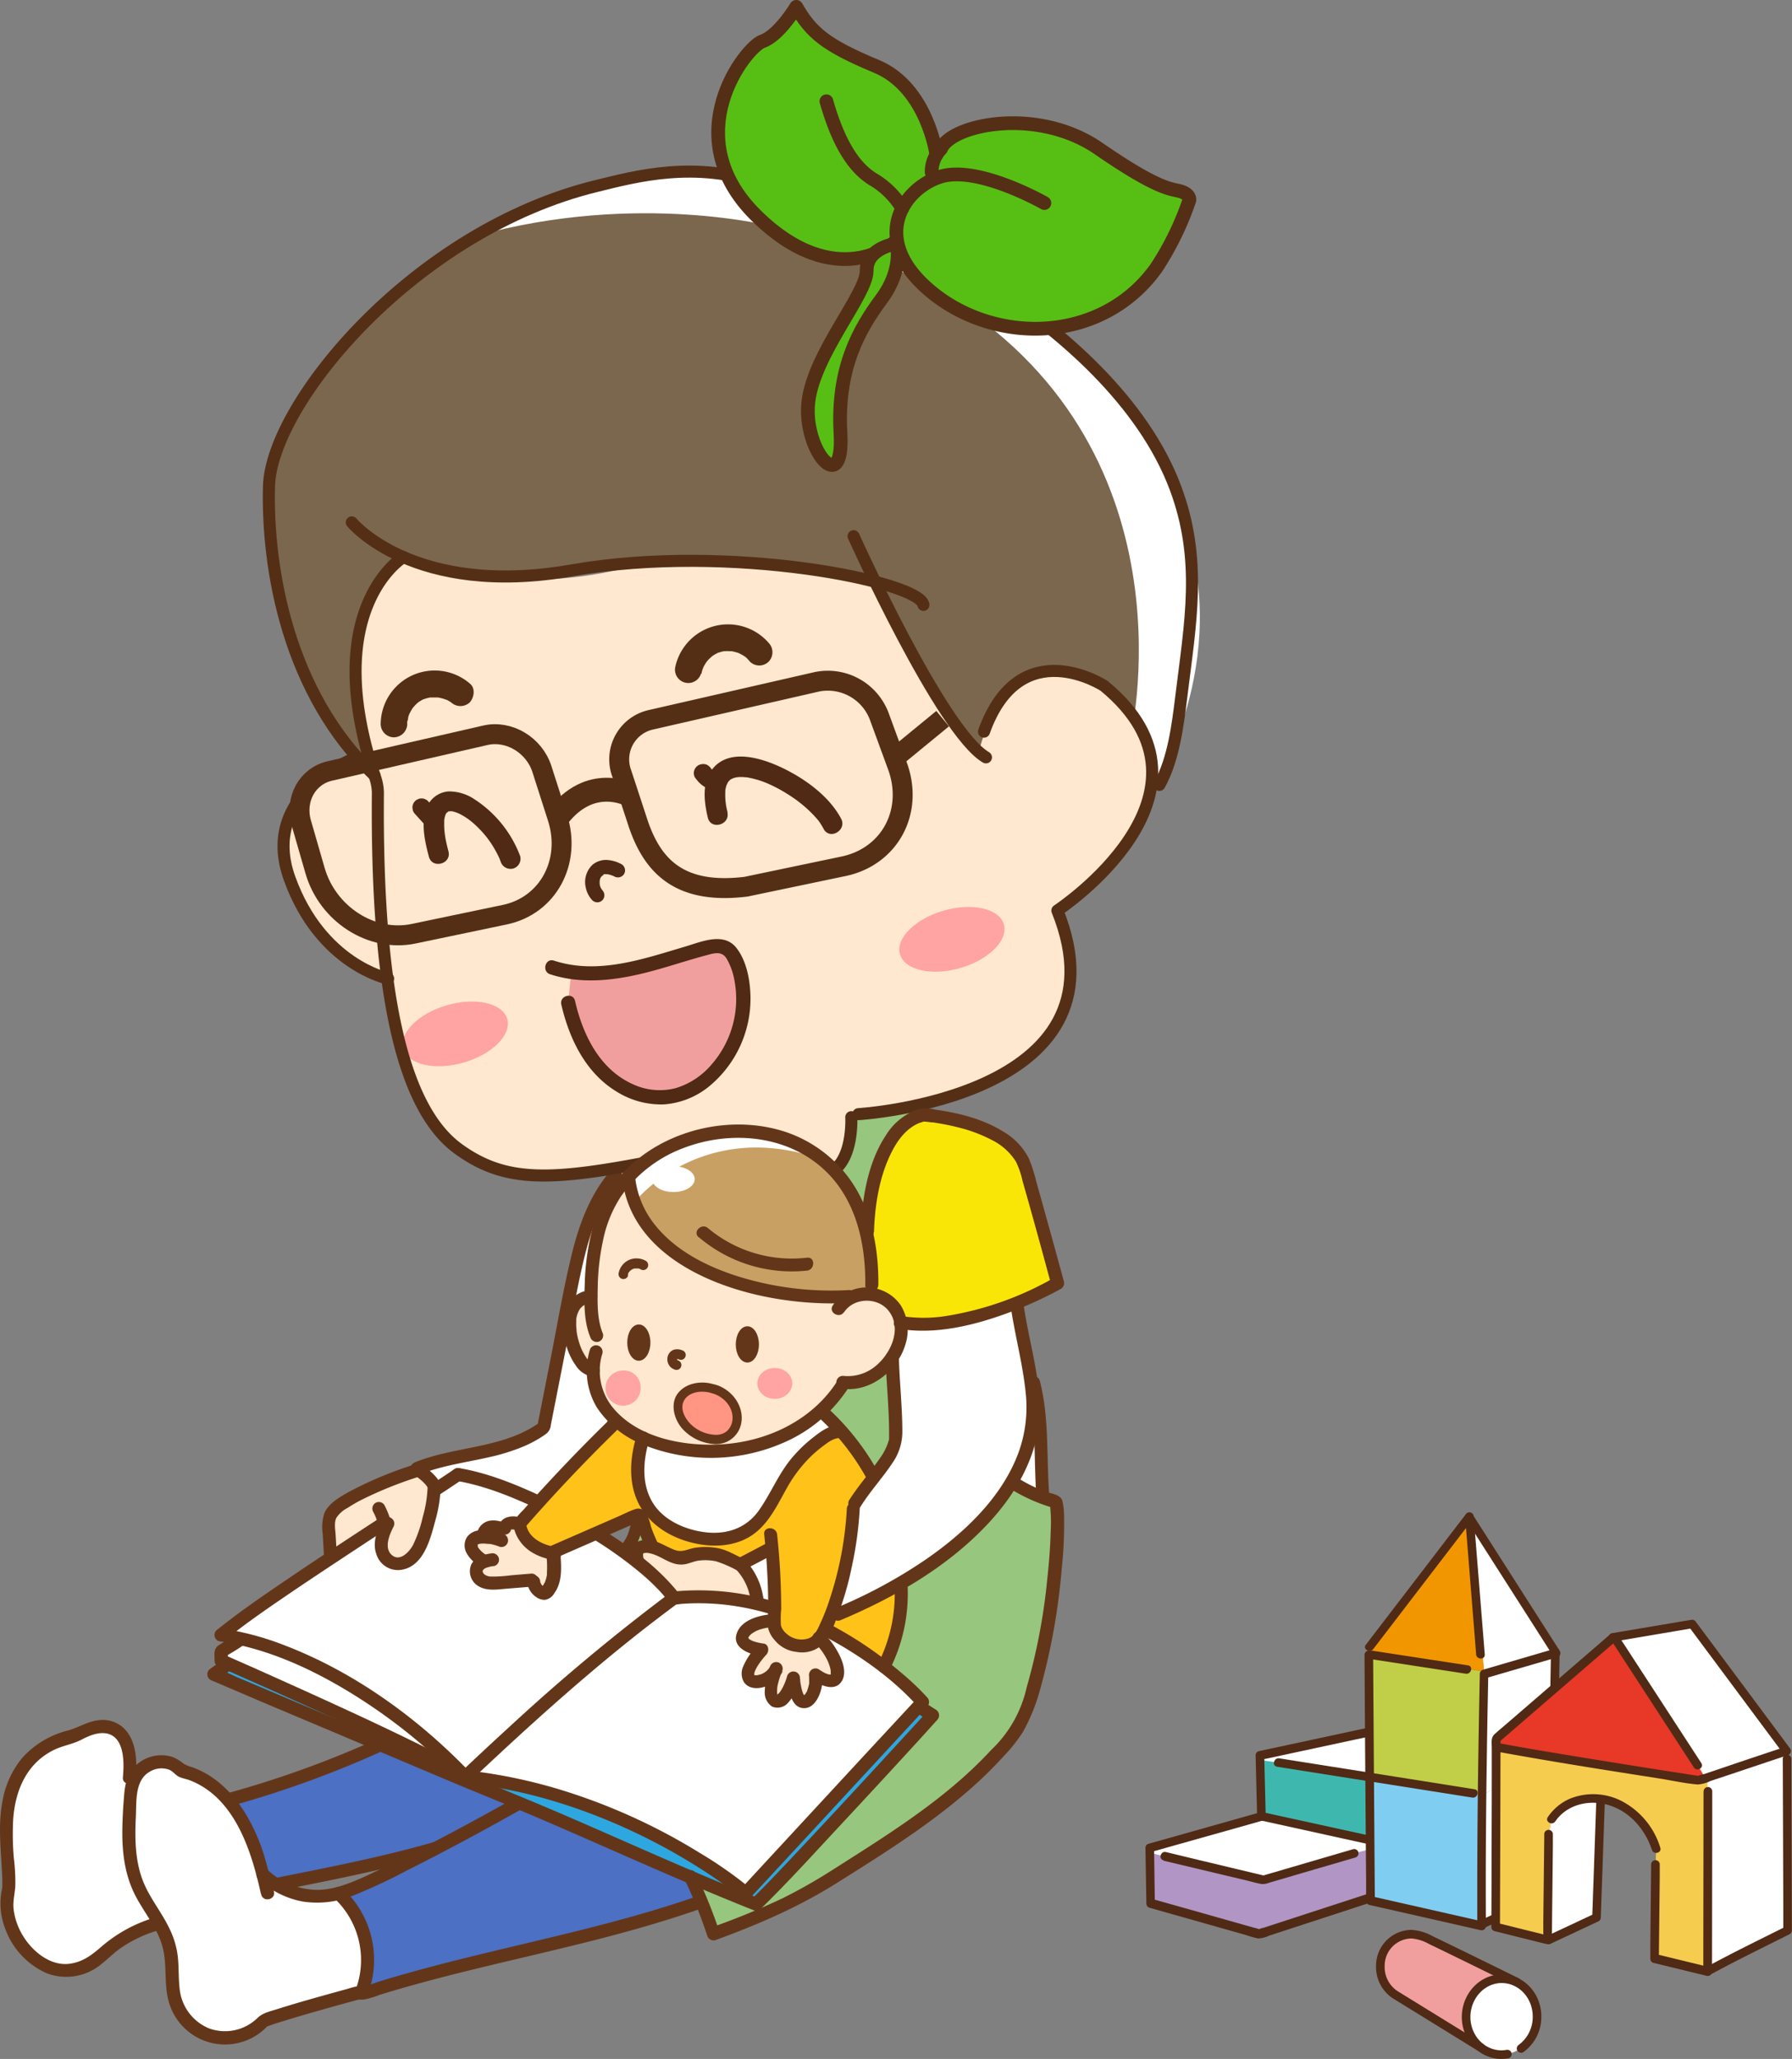 <svg xmlns="http://www.w3.org/2000/svg" viewBox="0 0 416.27 478.03">
  <rect x="0" y="0" width="416.27" height="478.03" fill="#808080" stroke="none"/>
  <defs>
    <style>
      .cls-1 {
        fill: #2ea7e0;
      }

      .cls-2 {
        fill: #fff;
      }

      .cls-3 {
        fill: #4b70c4;
      }

      .cls-4 {
        fill: #97c67f;
      }

      .cls-5 {
        fill: #ffe8cf;
      }

      .cls-6 {
        fill: #ffc219;
      }

      .cls-7 {
        fill: #ff9582;
      }

      .cls-8 {
        fill: #ffa3a3;
      }

      .cls-21, .cls-9 {
        fill: #643619;
      }

      .cls-10 {
        fill: #7a674e;
      }

      .cls-11, .cls-13, .cls-14, .cls-15, .cls-29 {
        fill: none;
      }

      .cls-11, .cls-13, .cls-14, .cls-15 {
        stroke: #542f16;
      }

      .cls-11, .cls-13, .cls-29 {
        stroke-linecap: round;
      }

      .cls-11, .cls-13 {
        stroke-linejoin: round;
      }

      .cls-11 {
        stroke-width: 2.8px;
      }

      .cls-12 {
        fill: #57bf13;
      }

      .cls-13 {
        stroke-width: 3.19px;
      }

      .cls-14, .cls-15, .cls-21, .cls-29 {
        stroke-miterlimit: 10;
      }

      .cls-14 {
        stroke-width: 4.63px;
      }

      .cls-15 {
        stroke-width: 5.55px;
      }

      .cls-16 {
        fill: #f19f9e;
      }

      .cls-17 {
        fill: #502a14;
      }

      .cls-18 {
        fill: #542f16;
      }

      .cls-19 {
        fill: #c9a063;
      }

      .cls-20 {
        fill: #f9e606;
      }

      .cls-21 {
        stroke: #643619;
        stroke-width: 0.61px;
      }

      .cls-22 {
        fill: #e73828;
      }

      .cls-23 {
        fill: #f5cc4e;
      }

      .cls-24 {
        fill: #80cdf2;
      }

      .cls-25 {
        fill: #c0cf47;
      }

      .cls-26 {
        fill: #f29600;
      }

      .cls-27 {
        fill: #b095c5;
      }

      .cls-28 {
        fill: #3eb8af;
      }

      .cls-29 {
        stroke: #502a14;
        stroke-width: 2px;
      }
    </style>
  </defs>
  <title>about-1</title>
  <g id="圖層_1" data-name="圖層 1">
    <g>
      <g>
        <path id="_" data-name="" class="cls-1" d="M227.53,412.37l-.33-.31-24.71,26.72L187,455.51a118.55,118.55,0,0,0-18.38-12c-11.54-6.24-27.81-13-46.73-15h-.09l-.12-.12c-9.06-5.87-47.21-22.71-55.14-26.19l-.19.36-3,2.15,38.79,16.37,20.11,8.49.12.05c3.74,1.46,7.6,3.05,11.56,4.71,12.64,5.32,26.16,11.42,39,16.93l1.19.5c4.2,1.8,8.32,3.52,12.31,5.12l2.91,1.16c9.14-8.95,41-43.86,41-43.86Z" transform="translate(-13.72 -16)"/>
        <path id="_2" data-name="" class="cls-2" d="M205.4,394.25a58.68,58.68,0,0,0-11.64-4.8c-1.31-.4-2.64-.77-4-1.1A57,57,0,0,0,170.39,387a51.18,51.18,0,0,0-8.56-8.32,98.15,98.15,0,0,0-9.52-6.66,85.3,85.3,0,0,0-19.08-9.7,66,66,0,0,0-13.07-3.95c0-.05-2.4,1.53-5.39,3.52h-.17V362c-5,3.31-11.48,7.66-11.5,7.58-4,2.6-8.18,5.34-12.33,8.09-10.17,6.73-20,13.46-25.61,18,1.47.21,3,.48,4.43.81l0,.22c-.82.58-4.38,2.74-4.38,2.74v2.2l1.44.63c7.93,3.48,46.09,20.32,55.15,26.19l.14.09.06,0c18.92,2,35.19,8.73,46.73,15a118.55,118.55,0,0,1,18.38,12l15.48-16.73,24.71-26.72.83-.9A86.21,86.21,0,0,0,205.4,394.25Z" transform="translate(-13.72 -16)"/>
        <g id="__2_" data-name="_2_">
          <path class="cls-2" d="M74.85,451.24a18.71,18.71,0,0,0,3,2.28,18,18,0,0,0,11.86,2.6,26.2,26.2,0,0,0,2.63-.57,21,21,0,0,1,5.46,22.83v.37h-1c-3.48.93-21.16,5.8-21.87,6.56a12.08,12.08,0,0,1-20.33-4.41c-1.33-4-.47-8.5-1.43-12.64a21.8,21.8,0,0,0-2.57-6.05c-1.62-2.8-3.55-5.49-4.81-8.46-2.57-6.08-2.18-12.95-1.74-19.55A15.19,15.19,0,0,1,45,429a5.82,5.82,0,0,1,.59-1.06c1.4-2,6.49-4.93,10.39-.77a20.36,20.36,0,0,1,10.12,6.14C71.16,438.8,73.6,446.4,74.85,451.24Z" transform="translate(-13.72 -16)"/>
          <path class="cls-2" d="M50.55,462.21l-.88.57c-13.45,4.32-11.33,10.18-21,10.77-8.44-.61-15.07-10.75-12.95-18.94,1-6.23-6.73-30.67,15.57-35.72,9.16-5.22,13.45,0,12.53,9.73L45,429a15.19,15.19,0,0,0-1,5.21c-.44,6.6-.83,13.47,1.74,19.55C47,456.72,48.93,459.41,50.55,462.21Z" transform="translate(-13.72 -16)"/>
        </g>
        <path id="__2_2" data-name="_2_" class="cls-3" d="M134,434.35c-4-1.66-7.82-3.25-11.56-4.71l-.12-.05-20.11-8.49a222,222,0,0,1-33.38,12.08l-2.71.12c5.09,5.5,7.53,13.1,8.78,17.94a18.71,18.71,0,0,0,3,2.28c9.53-1.91,27.49-5.64,36.84-8.33v0c-4.35,2.27-8.66,4.45-12.67,6.4a55.16,55.16,0,0,1-9.69,3.94,21,21,0,0,1,5.46,22.83v.37h.44c26.9-8.66,51.63-11.81,78.28-21.18L173,451.28C160.11,445.77,146.59,439.67,134,434.35Z" transform="translate(-13.72 -16)"/>
        <g id="__2_3" data-name="_2_">
          <path class="cls-4" d="M256.14,363.77c1,.37,2,.69,2.86.94,1.76,6.35-2.21,44.49-10.18,54.42s-18.29,17.71-29,24.64c-12.62,8.2-17.83,11.9-27.23,16-.69.3-12.4,4.87-13.14,5.18l-5.14-12.81,15,5.88c9.14-8.95,41-43.86,41-43.86l-2.88-1.83-.33-.31.83-.9a86.21,86.21,0,0,0-22.68-16.91c.38-.76.74-1.56,1.09-2.4,22-9.15,36.76-19.32,42.55-31.46A45.12,45.12,0,0,0,256.14,363.77Z" transform="translate(-13.72 -16)"/>
          <path class="cls-4" d="M228.38,274.51l-.3.38c-9.76,2.34-12.61,18.44-12.86,27.24l-.24.05c-1.88-7.84-5.76-13.57-10.71-17.41-.14-3.75,2.44-8.95,5.87-12.54a13.82,13.82,0,0,1,5.62-3.85h1.78A41.62,41.62,0,0,1,228.38,274.51Z" transform="translate(-13.72 -16)"/>
          <path class="cls-4" d="M221,331.18c.12,4.67,1.14,17,.69,19.33-.53,2.79-2.6,5.38-5,8.46a55.82,55.82,0,0,0-11.54-14.85l-.89-.37a30.5,30.5,0,0,0,5.23-6.18l.33-.59C214.12,337.49,218.48,334.88,221,331.18Z" transform="translate(-13.72 -16)"/>
          <path class="cls-4" d="M164.89,372.91c-.1-.35-.23-.69-.35-1a2,2,0,0,0-3.73-1,13.58,13.58,0,0,0-1.58,3,2,2,0,0,0,1.15,2.36,2,2,0,0,0,2.15-.39,2.51,2.51,0,0,0,1.65-.51A2.19,2.19,0,0,0,164.89,372.91Z" transform="translate(-13.72 -16)"/>
        </g>
        <g>
          <path class="cls-2" d="M251.56,335.31c-.87-17.42-4.43-38.4-13.3-50.55a51.07,51.07,0,0,0-9.88-10.25l-.3.38c-9.76,2.34-12.61,18.44-12.86,27.24l-.24.05a49.19,49.19,0,0,1,1.25,12.38L215,316.48a7.78,7.78,0,0,1,7.19,4.38A10.58,10.58,0,0,1,221,331.18c.12,4.67,1.14,17,.69,19.33-.53,2.79-2.6,5.38-5,8.46a64.37,64.37,0,0,0-4.37,6.06l-.31,1.33a85.22,85.22,0,0,1-5.51,25.49c22-9.15,36.76-19.32,42.55-31.46a45.12,45.12,0,0,0,7.15,3.38A173.93,173.93,0,0,0,251.56,335.31Z" transform="translate(-13.72 -16)"/>
          <path class="cls-2" d="M212.14,265.77c-2.09,5.08-9.74,13.27-13.91,15.43a27.75,27.75,0,0,1,6,3.57c-.16-5.65,6.27-15.64,12.61-16.81Z" transform="translate(-13.72 -16)"/>
          <path class="cls-2" d="M192.55,375.61c-1.82,1-5,2.63-6.84,3.63a17.21,17.21,0,0,1,4,9.1h0c1.37.33,2.7.7,4,1.1,0-4.63-.21-9.27-.62-13.89Z" transform="translate(-13.72 -16)"/>
          <path class="cls-2" d="M158.47,287.19c-7.42,6.92-10.29,18.84-12.16,28.37q-1.8,9.09-3.59,18.19-1.33,6.84-2.69,13.69c-8.58,6.41-19.75,5.6-29.33,9.46l-.12.05.42.34c1,.76,3,2.28,3.57,3.64v.29c0,.21,0,.42,0,.65h.26c2-1.31,3.78-2.5,5.3-3.52,5,.82,11.65,3.13,18.58,6.34l.18.16c5.44-6,11.9-12.73,17-17.66l1.32-1.16a15,15,0,0,1-5.64-11.86c-4.62-.49-9.28-16.3-.47-17.17h0a56,56,0,0,1,2.11-16.64,27.49,27.49,0,0,1,6.56-11.2c.37-.39.75-.76,1.14-1.13l-.19-.19C159.93,287.64,159.2,287.43,158.47,287.19Z" transform="translate(-13.72 -16)"/>
        </g>
        <path class="cls-5" d="M189.7,388.34h0A57.05,57.05,0,0,0,170.34,387a51.57,51.57,0,0,0-8.56-8.32l.07-.1C160.73,375,163.24,375,164,375a5.13,5.13,0,0,1,1.17.14c2.46.57,4.65,2.77,7.21,2.51,1-.1,1.91-.69,2.92-.82,5.88-.75,7.9,1.32,10.41,2.39A17.21,17.21,0,0,1,189.7,388.34Z" transform="translate(-13.72 -16)"/>
        <path class="cls-5" d="M103.58,370.15l-.44-.22c0-.12-.06-.24-.1-.37-4,2.6-8.17,5.34-12.32,8.09l-.22-.33c-.11-2-.24-4.07-.36-6.11a7,7,0,0,1,.43-3.55,6.44,6.44,0,0,1,2-2.06c4.71-3.52,12.84-6.46,18.43-8.31,1,.76,3,2.28,3.57,3.64v.29c0,.21,0,.42,0,.65a43.16,43.16,0,0,1-2.24,10.31L112,373a11.81,11.81,0,0,1-2.58,4.58h0a4,4,0,0,1-7.15-3A10.1,10.1,0,0,1,103.58,370.15Z" transform="translate(-13.72 -16)"/>
        <path id="_3" data-name="" class="cls-2" d="M209.15,348.24l-.1.1a6.18,6.18,0,0,0-4.14,1.47,31.79,31.79,0,0,0-8.81,9.31c-2.61,4.21-4.42,9.23-8.52,12-3.79,2.58-8.83,2.65-13.25,1.44a19.6,19.6,0,0,1-7.62-3.83,12.76,12.76,0,0,1-2.18-2.36c-3.15-4.4-3.39-10.53-1.46-16.65,11.72,5.35,29.72,4.35,41.13-6l.89.37A56.37,56.37,0,0,1,209.15,348.24Z" transform="translate(-13.72 -16)"/>
        <path id="__2_4" data-name="_2_" class="cls-6" d="M223.87,387.81a2.18,2.18,0,0,0-3.15-2.35,67.35,67.35,0,0,1-12.39,5.32c-.47.06-.94.11-1.41.14h-.11A86.39,86.39,0,0,0,212,366.36l.31-1.33a64.37,64.37,0,0,1,4.37-6.06,56.51,56.51,0,0,0-7.48-10.73l-.1.1a6.18,6.18,0,0,0-4.14,1.47,31.79,31.79,0,0,0-8.81,9.31c-2.61,4.21-4.42,9.23-8.52,12-3.79,2.58-8.83,2.65-13.25,1.44a19.6,19.6,0,0,1-7.62-3.83,12.76,12.76,0,0,1-2.18-2.36c-3.15-4.4-3.39-10.53-1.46-16.65a24.51,24.51,0,0,1-5.91-3.71l-1.32,1.16c-5.07,4.93-11.53,11.67-17,17.66-1.57,1.73-3.05,3.39-4.4,4.93.29,3.65,3.78,6.14,7.34,6.78L152.26,372l9.35-4.09a1.25,1.25,0,0,1,.46-.12h.11c.34.07.49.46.58.79A38.53,38.53,0,0,0,165.2,375l0,.14c2.46.57,4.65,2.77,7.21,2.51,1-.1,1.91-.69,2.92-.82,5.88-.75,7.9,1.32,10.41,2.39,1.82-1,5-2.63,6.84-3.63l.53-.05c.41,4.62.62,9.26.62,13.89,0,1,0,2,0,3,0,.4,0,.8,0,1.19.18,1.55,2.29,3.54,3.33,4a8,8,0,0,0,3.29.55,5.53,5.53,0,0,0,2-.33,4.46,4.46,0,0,0,1.85-1.42c.16-.19,1.39-1.77,1.52-2,1.71.48,4.89,3.08,5.32,3.21,1.68,1,7.22,6.16,8.28,5a6.42,6.42,0,0,0,1.35-3A43.83,43.83,0,0,0,223.87,387.81Z" transform="translate(-13.72 -16)"/>
        <g id="__1_" data-name="_1_">
          <path class="cls-5" d="M126.27,378.53l0-.08a6.22,6.22,0,0,1-3-3.06c-.34-2,1.06-2.59,2.76-2.62v-.34c.34-2.44,2.54-2.08,3.14-2a12.86,12.86,0,0,0,1.82.32,1.23,1.23,0,0,1,.14-.42,1.56,1.56,0,0,1,.65-.62l2.77,0c.29,3.65,3.78,6.14,7.34,6.78l.42,1.08a20.65,20.65,0,0,1,0,4.16,6.78,6.78,0,0,1-1.65,3.75,1,1,0,0,1-.47.33,1,1,0,0,1-.51-.05,3.08,3.08,0,0,1-1.87-1.83,2.93,2.93,0,0,1-.19-1l-.32-.12-7.47.62a7.8,7.8,0,0,1-3.57-.26,2.68,2.68,0,0,1-1.8-2.79,2.65,2.65,0,0,1,1.5-1.72A3.65,3.65,0,0,1,126.27,378.53Z" transform="translate(-13.72 -16)"/>
          <path id="__2_5" data-name="_2_" class="cls-5" d="M222.21,320.86a7.78,7.78,0,0,0-7.19-4.38,8.06,8.06,0,0,0-4.49,1.33l0-.79c-21.67,1.07-48.93-7.81-50.76-27.86a27.49,27.49,0,0,0-6.56,11.2A56,56,0,0,0,151.06,317h0c-8.81.87-4.15,16.68.47,17.17A15,15,0,0,0,157.16,346a24.51,24.51,0,0,0,5.91,3.71c11.72,5.35,29.72,4.35,41.13-6a30.5,30.5,0,0,0,5.23-6.18l.33-.59c4.36.51,8.72-2.1,11.2-5.8A10.58,10.58,0,0,0,222.21,320.86Zm-37.67,26.47c-1,2.47-3.87,3.57-6.68,2.62s-5.29-2.54-6.23-5.23c-.65-1.84-.48-4.15,1-5.4a5.19,5.19,0,0,1,2.4-1,9.75,9.75,0,0,1,3.49,0c.26.05.51.1.76.17a8.11,8.11,0,0,1,4.44,3A6.33,6.33,0,0,1,184.54,347.33Z" transform="translate(-13.72 -16)"/>
          <path class="cls-5" d="M192.92,409.18a12.32,12.32,0,0,1,1.28-5.82c-1.93,4.6-11.7,4.81-3.39-4.35a10.94,10.94,0,0,1-2.92-.75c-3.81-1.73-.66-5.28,4.26-5.88l1.53,0c0,.4,0,.8,0,1.19.18,1.55,2.29,3.54,3.33,4a8,8,0,0,0,3.29.55,5.53,5.53,0,0,0,2-.33,4.46,4.46,0,0,0,1.85-1.42c5.42,5.32,6.1,13.16-.84,8.45.74,4.74-4.14,11.13-5.1.79C196.32,411.7,193.26,412.36,192.92,409.18Z" transform="translate(-13.72 -16)"/>
        </g>
        <path id="__1_2" data-name="_1_" class="cls-7" d="M183.73,341.42a6.33,6.33,0,0,1,.81,5.91c-1,2.47-3.87,3.57-6.68,2.62s-5.29-2.54-6.23-5.23c-.65-1.84-.48-4.15,1-5.4a5.19,5.19,0,0,1,2.4-1,9.75,9.75,0,0,1,3.49,0c.26.05.51.1.76.17A8.11,8.11,0,0,1,183.73,341.42Z" transform="translate(-13.72 -16)"/>
        <g id="__1_3" data-name="_1_">
          <path class="cls-8" d="M162.51,337.78a4.08,4.08,0,1,1-4-3.58A3.83,3.83,0,0,1,162.51,337.78Z" transform="translate(-13.72 -16)"/>
          <ellipse class="cls-8" cx="179.98" cy="321.19" rx="4.05" ry="3.58"/>
        </g>
        <g id="_4" data-name="">
          <path class="cls-9" d="M73.77,452.3a20.51,20.51,0,0,0,10.4,5.21A22.34,22.34,0,0,0,96,456a131,131,0,0,0,12.36-5.78q6.26-3.15,12.44-6.45,6.9-3.69,13.72-7.53a1.52,1.52,0,0,0-1.53-2.62q-11.37,6.42-23,12.37c-3.77,1.93-7.55,3.86-11.4,5.64C95,453.25,91,454.9,86.91,454.77a17.22,17.22,0,0,1-11-4.61c-1.44-1.32-3.59.82-2.15,2.14Z" transform="translate(-13.72 -16)"/>
          <path class="cls-9" d="M176.1,456.11c-19.48,6.82-39.76,10.71-59.71,15.85-5,1.3-10.06,2.69-15,4.22a31.29,31.29,0,0,1-3.24,1.05c-.57.1-1.18-.05-1.76,0-.77.15-1.54.42-2.3.63-5.35,1.47-10.71,2.94-16,4.61-1.54.49-3.31.86-4.51,2a10.8,10.8,0,0,1-11.39,2.43,11.14,11.14,0,0,1-6.76-9.36c-.27-2.5-.14-5-.44-7.53A20,20,0,0,0,53,463.6c-1.9-3.93-4.83-7.34-6.29-11.48-1.64-4.61-1.67-9.55-1.43-14.38.17-3.52-.29-8.44,3.27-10.42a5.17,5.17,0,0,1,4.48-.43c.91.38,1.45,1.26,2.31,1.65s1.68.49,2.48.8c10.08,3.91,14,15.47,16.22,25.09.11.5.22,1,.37,1.48.55,1.87,3.48,1.07,2.92-.8-1.13-3.84-1.86-7.72-3.35-11.46-2.3-5.82-5.7-11.37-11-15a21.4,21.4,0,0,0-4.54-2.33,8.62,8.62,0,0,1-2.09-.85,9.27,9.27,0,0,0-2.67-1.59,8.65,8.65,0,0,0-9.15,2.79c-1.47,1.82-1.85,4.2-2,6.47-.21,2.47-.35,5-.39,7.45-.08,5,.45,10,2.58,14.61,1.93,4.15,5.12,7.7,6.54,12.08,1.59,4.87.17,10.2,2.19,15a13.55,13.55,0,0,0,21.37,5.12c.39-.33.72-.72,1.1-1.05-.39.35-.26.2-.11.11s.09,0,.07,0l.51-.19c1-.37,2-.69,3.07-1,2.91-.91,5.84-1.75,8.77-2.58q3.85-1.1,7.71-2.14c.36-.1.72-.22,1.09-.3-.51.11.11,0,.31,0a8,8,0,0,0,.85,0,18.87,18.87,0,0,0,3.7-1.09q2.1-.65,4.2-1.26c20.8-6.06,42.21-9.78,62.89-16.26q4-1.25,7.9-2.62c1.83-.64,1-3.57-.81-2.92Z" transform="translate(-13.72 -16)"/>
          <path class="cls-9" d="M91.25,456.62A19.62,19.62,0,0,1,96.32,478c-.71,1.82,2.22,2.61,2.92.8a22.55,22.55,0,0,0-5.85-24.3c-1.45-1.3-3.6.83-2.14,2.14Z" transform="translate(-13.72 -16)"/>
          <path class="cls-9" d="M49.27,461.32a33.63,33.63,0,0,0-11.86,6.53c-2.31,2-4.38,3.66-7.52,4.08-4.42.58-8.53-2.78-10.73-6.32a15.36,15.36,0,0,1-2.27-6.26c-.22-1.86.25-3.52.38-5.35a44.85,44.85,0,0,0-.33-6.55,64.23,64.23,0,0,1-.16-9c.46-6.61,3-12.81,9.14-16,2.17-1.15,4.65-1.45,6.78-2.57,1.76-.93,4-1.85,6-1.37,4.06,1,3.85,7,3.57,10.15-.17,1.94,2.87,1.93,3,0,.35-4.05.11-9.31-3.48-12a7.24,7.24,0,0,0-5.19-1.27c-2.57.29-4.65,1.71-7.09,2.38a21.21,21.21,0,0,0-10.65,6.39A21.5,21.5,0,0,0,14.33,434c-1.23,6.21-.25,12.29-.07,18.52,0,.46,0,.93,0,1.39,0,.1-.07.67,0,.43.07-.44-.15.58-.13.51-.09.44-.16.89-.21,1.34a16.18,16.18,0,0,0,.92,7.36,18,18,0,0,0,9.79,10.61,12.76,12.76,0,0,0,12.75-2.24c1.49-1.19,2.83-2.54,4.39-3.64a30.48,30.48,0,0,1,8.35-4c1.85-.61,1.06-3.54-.81-2.93Z" transform="translate(-13.72 -16)"/>
          <path class="cls-9" d="M67.42,435.29A240.87,240.87,0,0,0,103.74,422c1.77-.81.23-3.42-1.53-2.62a235.89,235.89,0,0,1-35.6,12.94,1.52,1.52,0,0,0,.81,2.93Z" transform="translate(-13.72 -16)"/>
          <path class="cls-9" d="M78.23,455c12.32-2.46,24.75-4.86,36.84-8.32a1.52,1.52,0,0,0-.81-2.93c-12.08,3.46-24.51,5.86-36.84,8.32-1.91.39-1.1,3.31.81,2.93Z" transform="translate(-13.72 -16)"/>
        </g>
        <path class="cls-9" d="M248.39,318.5c.93,7,2.89,13.85,3.59,20.88a30.74,30.74,0,0,1-1.82,14.28c-3.9,10.17-12.46,18.22-21.23,24.3a115.14,115.14,0,0,1-21,11.36,1.56,1.56,0,0,0-1,1.86,1.52,1.52,0,0,0,1.86,1.06C221.27,387,233.56,380,243,370c7-7.4,12.38-16.82,12.24-27.25-.11-8.18-2.72-16.16-3.79-24.24A1.57,1.57,0,0,0,249.9,317a1.52,1.52,0,0,0-1.51,1.52Z" transform="translate(-13.72 -16)"/>
        <path class="cls-9" d="M219.44,331.17c.16,5.64.76,11.26.81,16.89,0,.47,0,.93,0,1.39,0,.2,0,.41,0,.61s.11-.33-.07.33a13.14,13.14,0,0,1-2,4.08c-2.29,3.35-5,6.35-7.18,9.79-1,1.67,1.59,3.19,2.62,1.54,2.21-3.55,5.06-6.61,7.37-10.08a12.65,12.65,0,0,0,2.34-7.22c0-5.78-.65-11.55-.81-17.33-.05-1.94-3.09-1.95-3,0Z" transform="translate(-13.72 -16)"/>
        <path class="cls-9" d="M215.36,266.92c-3.71,1.19-6.63,4.21-8.8,7.33s-3.9,6.78-3.8,10.52c.05,2,3.08,2,3,0-.08-3.09,1.51-6.24,3.26-8.8s4.17-5.18,7.12-6.13c1.85-.59,1.06-3.52-.81-2.92Z" transform="translate(-13.72 -16)"/>
        <path class="cls-9" d="M155.68,287.67c-4.84,5.53-7.41,12.45-9.13,19.5-2,8.14-3.37,16.44-5,24.66l-3,15.21.7-.91c-8.51,6.24-19.61,5.53-29.1,9.36-1,.38-1.64,1.72-.67,2.53,1.32,1.11,3,2.11,3.77,3.68.89,1.73,3.51.2,2.61-1.53s-2.7-3-4.23-4.29l-.67,2.53c5.24-2.11,10.85-2.84,16.33-4.08a46.81,46.81,0,0,0,7.92-2.45,27.25,27.25,0,0,0,3.54-1.78c.58-.34,1.15-.71,1.7-1.11a2.81,2.81,0,0,0,1.22-2.13l4.15-21.09c1.22-6.2,2.28-12.46,3.83-18.59s3.85-12.46,8.16-17.36c1.28-1.46-.85-3.62-2.15-2.15Z" transform="translate(-13.72 -16)"/>
        <path class="cls-9" d="M172.84,452.55A107.45,107.45,0,0,1,178,465.4a1.55,1.55,0,0,0,1.87,1.06c9.77-3.57,19.16-7.59,28-13.13,10.86-6.81,21.9-13.7,31.52-22.22a95.9,95.9,0,0,0,7.4-7.28,37.52,37.52,0,0,0,4.53-5.68,44.11,44.11,0,0,0,4.12-10.29,150.27,150.27,0,0,0,4.91-27.62,96,96,0,0,0,.55-12,15.89,15.89,0,0,0-.4-3.77c-.44-1.56-2.76-1.71-4.07-2.2a35.15,35.15,0,0,1-5.66-2.74,1.52,1.52,0,0,0-1.53,2.62,39.68,39.68,0,0,0,9.35,4l-1.06-1.06c0,.18.09.37.13.55s.09.67,0,.27c.07.5.1,1,.13,1.52.08,1.34.07,2.68,0,4-.09,3.72-.39,7.43-.79,11.12a139.67,139.67,0,0,1-4.8,25.24,28.49,28.49,0,0,1-8.22,14.49q-3.24,3.49-6.82,6.65c-9.05,8-19.42,14.45-29.59,20.92a125.1,125.1,0,0,1-12.13,6.91,170.38,170.38,0,0,1-16.45,6.73l1.87,1.06a114.66,114.66,0,0,0-5.5-13.57c-.86-1.75-3.48-.22-2.61,1.53Z" transform="translate(-13.72 -16)"/>
        <path class="cls-9" d="M252.41,337.44c2.1,8.28,1.42,16.71,2,25.14.13,1.94,3.17,1.95,3,0-.61-8.71.05-17.4-2.13-25.94-.48-1.89-3.41-1.09-2.92.8Z" transform="translate(-13.72 -16)"/>
        <path class="cls-9" d="M191.78,374.3c-2.26,1.24-4.58,2.39-6.84,3.63a1.53,1.53,0,0,0-.31,2.38,12.82,12.82,0,0,1,3.42,7.09,1.57,1.57,0,0,0,1.52,1.52,1.52,1.52,0,0,0,1.51-1.52,16.15,16.15,0,0,0-4.3-9.23l-.31,2.38c2.27-1.24,4.58-2.39,6.84-3.63,1.72-.94.19-3.56-1.53-2.62Z" transform="translate(-13.72 -16)"/>
        <g id="__1_4" data-name="_1_">
          <g id="__1_5" data-name="_1_">
            <path class="cls-9" d="M113.05,361.22a28.91,28.91,0,0,1-1.13,7,30.42,30.42,0,0,1-2.24,6.45c-.78,1.49-2.93,3.93-4.81,2.47-2.09-1.62-.68-4.83.25-6.65s-1.73-3.27-2.62-1.53c-1.22,2.4-2.32,5.19-1.35,7.88a5.24,5.24,0,0,0,5.79,3.63c5.1-.78,6.71-6.95,7.83-11.18a32.31,32.31,0,0,0,1.31-8,1.52,1.52,0,0,0-3,0Z" transform="translate(-13.72 -16)"/>
            <path class="cls-9" d="M110.6,355.83a89.58,89.58,0,0,0-15.41,6.32c-2.17,1.19-5,2.71-6.08,5.07a10.16,10.16,0,0,0-.43,4.81l.3,5.29c.12,1.94,3.15,1.95,3,0-.1-1.63-.19-3.26-.29-4.89-.07-1.23-.4-2.84.15-4a6.79,6.79,0,0,1,2.62-2.33,34.46,34.46,0,0,1,3.06-1.79,92,92,0,0,1,13.84-5.56c1.85-.61,1.06-3.54-.8-2.92Z" transform="translate(-13.72 -16)"/>
            <path class="cls-9" d="M100.41,367c.22.4.41.82.59,1.24l-.15-.36a17.92,17.92,0,0,1,.83,2.47,1.52,1.52,0,1,0,2.92-.81,19.14,19.14,0,0,0-1.57-4.07,1.53,1.53,0,0,0-2.07-.55,1.56,1.56,0,0,0-.55,2.08Z" transform="translate(-13.72 -16)"/>
          </g>
          <g id="__1_6" data-name="_1_">
            <path class="cls-9" d="M186.47,377.93c-2-.89-3.87-2.11-6.11-2.51a16.51,16.51,0,0,0-5.06-.09c-1.69.23-3,1.18-4.73.56-2.58-.92-4.73-2.8-7.65-2.29-2.71.47-3.21,3-2.53,5.36a1.52,1.52,0,0,0,2.92-.81,3.54,3.54,0,0,1-.19-1.43s.13-.11,0-.07a2.76,2.76,0,0,1,1.57,0c2.59.52,4.55,2.65,7.33,2.6,1.5,0,2.81-.84,4.3-.95a12.11,12.11,0,0,1,3.75.2,27.21,27.21,0,0,1,4.83,2.09c1.77.78,3.32-1.83,1.53-2.62Z" transform="translate(-13.72 -16)"/>
          </g>
        </g>
        <path class="cls-9" d="M160.5,368.4a17.45,17.45,0,0,1-.85,3.58c-.05.15-.11.3-.17.45s.14-.32,0,0l-.09.19q-.22.47-.48.9l-.29.45-.16.22c-.1.14,0,.06,0,0a3.35,3.35,0,0,1-.75.8,1.43,1.43,0,1,0,2,2c2.16-2,3.1-5,3.51-7.82a1.62,1.62,0,0,0-.15-1.1,1.42,1.42,0,0,0-.85-.65,1.44,1.44,0,0,0-1.76,1Z" transform="translate(-13.72 -16)"/>
        <g>
          <path class="cls-9" d="M161.6,349.34c-1.45,4.73-1.93,10.05,0,14.73s6.1,7.9,10.92,9.53,10.63,1.93,15.18-.72c4.32-2.52,6.42-7.17,8.77-11.34a32.31,32.31,0,0,1,5.11-6.9,29.32,29.32,0,0,1,3.46-3c1.2-.9,2.48-1.87,4.05-1.76,1.95.14,1.94-2.9,0-3-2.54-.18-4.66,1.42-6.55,2.91a32.46,32.46,0,0,0-5.19,5.09c-2.95,3.66-4.65,8-7.37,11.83-2.9,4.06-7.32,5.59-12.21,5.06-4.63-.51-9.77-2.66-12.33-6.74-2.8-4.43-2.35-10-.87-14.82.57-1.87-2.35-2.67-2.93-.81Z" transform="translate(-13.72 -16)"/>
          <path class="cls-9" d="M210.43,366.36a80.26,80.26,0,0,1-4,21,45.49,45.49,0,0,1-1.94,5.06c-.67,1.45-1.38,3.48-3.05,4a5.21,5.21,0,0,1-5.06-1.16,4,4,0,0,1-1.25-1.83,23.36,23.36,0,0,1,.05-3.83,161.73,161.73,0,0,0-.94-17.33c-.2-1.92-3.24-1.95-3,0a165.84,165.84,0,0,1,.94,17.83,19.09,19.09,0,0,0,0,4,6.26,6.26,0,0,0,1.38,2.56,7.56,7.56,0,0,0,5.21,2.87,7,7,0,0,0,6.25-1.95,18.9,18.9,0,0,0,2.85-5.38,70.55,70.55,0,0,0,3.74-12.56,84,84,0,0,0,1.82-13.31c.09-1.95-2.95-1.95-3,0Z" transform="translate(-13.72 -16)"/>
          <path class="cls-9" d="M154.77,346.12c-6.77,6.6-13.29,13.48-19.57,20.54a14.71,14.71,0,0,0-2,2.36c-.48.92,0,2.25.36,3.15a9.38,9.38,0,0,0,4.21,4.52,12.75,12.75,0,0,0,2.65,1.09A4.16,4.16,0,0,0,142,378a8.8,8.8,0,0,0,2.14-.86l7.88-3.44,9-3.92a9,9,0,0,0,.9-.4l-.63-.43.21.73c.18.59.38,1.18.59,1.77a40.21,40.21,0,0,0,1.79,4.3c.85,1.75,3.47.22,2.62-1.53a34.53,34.53,0,0,1-1.56-3.78,16.27,16.27,0,0,0-1.08-3.15,2.18,2.18,0,0,0-2.66-.88c-1.35.45-2.66,1.16-4,1.73l-16.2,7.07,1.16-.16c-2.73-.53-5.89-2.23-6.22-5.31l-.44,1.07c6.8-7.8,13.94-15.36,21.36-22.59,1.4-1.36-.74-3.5-2.14-2.14Z" transform="translate(-13.72 -16)"/>
          <path class="cls-9" d="M221.53,384.41a35.81,35.81,0,0,1-3.81,17.79c-.91,1.72,1.71,3.26,2.62,1.53a38.94,38.94,0,0,0,4.22-19.32c-.06-1.94-3.09-2-3,0Z" transform="translate(-13.72 -16)"/>
          <path class="cls-9" d="M204,345.19a55.64,55.64,0,0,1,11.31,14.57c.93,1.71,3.54.19,2.62-1.53a58,58,0,0,0-11.79-15.18c-1.43-1.32-3.59.82-2.14,2.14Z" transform="translate(-13.72 -16)"/>
        </g>
        <g id="__3_" data-name="_3_">
          <g id="__3_2" data-name="_3_">
            <path class="cls-9" d="M192.15,390.87c-2.69.34-6.29,1.46-7.28,4.34-1.19,3.41,3,4.9,5.54,5.27l-.67-2.54a16.36,16.36,0,0,0-3.4,5,4,4,0,0,0,.16,3.55c1.37,2.09,4.38,1.59,6.24.53a6.39,6.39,0,0,0,2.76-2.94l-2.62-1.53a15,15,0,0,0-1.51,6.16,3.92,3.92,0,0,0,1.71,3.52,3.26,3.26,0,0,0,3.8-1,13,13,0,0,0,2.76-5.3l-3-.41c.21,2.24.65,7,3.78,7.07,2.22.08,3.51-2.36,4-4.18a9.48,9.48,0,0,0,.25-4.07l-2.22,1.71c1.89,1.27,5.24,2.83,6.82.25,1.26-2.06.07-5-1-6.87a18.22,18.22,0,0,0-3.25-4.26c-1.4-1.37-3.54.77-2.15,2.14a14.77,14.77,0,0,1,2.78,3.65c.17.32.34.65.48,1-.1-.24.08.21.1.26s.11.3.16.46a6.74,6.74,0,0,1,.24.88l.06.36c-.06-.41,0,0,0,.1s0,.43,0,.65c0-.48,0-.11,0,0s-.19.41,0,0l-.12.2c.22-.37.09-.15,0,0,.08-.1.28-.23.05-.08.33-.22.21-.06,0,0s.36,0,0,0h-.3c.45,0,0,0-.15-.05l-.37-.12a4.16,4.16,0,0,1-.75-.35c-.4-.22-.77-.46-1.14-.71a1.53,1.53,0,0,0-1.69.12,1.61,1.61,0,0,0-.54,1.6c-.07-.45,0,.06,0,.15s0,.3,0,.45,0,.52,0,.78.06-.28,0,.16c0,.11,0,.22-.07.33a6.17,6.17,0,0,1-.19.74c0,.14-.09.27-.14.41-.14.4.07-.11,0,.11s-.2.42-.32.62l-.2.31c-.06.1-.26.27,0,0a4.17,4.17,0,0,0-.41.43c-.06.08.33-.23,0-.05-.12.07-.43.18.07,0-.39.15.33.05-.08,0,.53.06.26,0,.11,0,.1,0,.37.17.13,0s.33.25,0,0,0,.07,0,0-.12-.19-.18-.29-.24-.51-.09-.16a7.24,7.24,0,0,1-.31-.93,16.26,16.26,0,0,1-.46-2.69,1.52,1.52,0,0,0-3-.4,13.69,13.69,0,0,1-.9,2.33,9.25,9.25,0,0,1-.49.87l-.24.37c-.22.3.11-.12-.1.12s-.35.37-.53.54l.1-.08a.91.91,0,0,1-.16.11,1.71,1.71,0,0,0-.23.13c.22-.19.25-.08.06,0s.39,0,.11,0,0,0,.14,0c-.33-.07.16.09.08.05-.27-.15.21.18.08.08s-.12-.27,0,.05c0-.07-.09-.13-.12-.21-.1-.26.06.34,0,0,0-.14-.15-.72-.1-.33a7.56,7.56,0,0,1,0-.83,6.75,6.75,0,0,1,.27-1.78,17.16,17.16,0,0,1,.83-2.51,1.56,1.56,0,0,0-.54-2.07,1.53,1.53,0,0,0-2.08.54,3.77,3.77,0,0,1-.28.57c-.06.1-.13.19-.19.28s.2-.2,0,0-.28.31-.44.45l-.25.22c-.12.11.12-.09.12-.09a.91.91,0,0,0-.16.11c-.17.11-.34.22-.52.32l-.29.15-.13.06c-.17.09.29-.11.11-.05a8.71,8.71,0,0,1-1.14.31c.44-.09,0,0-.19,0a2.44,2.44,0,0,0-.27,0c-.21,0,.36.1.08,0l-.23-.06c-.25-.05,0,0,.11.06s-.14-.06-.2-.11.25.2.09.07c-.33-.25.12.24,0-.07s.14.3,0,.09c0-.05-.1-.38,0-.08s0,0,0-.11,0-.17,0-.25c0,.28,0,.19,0,0s.06-.23.1-.35.1-.3.16-.44c-.12.3.08-.16.12-.23a11,11,0,0,1,.59-1,19.2,19.2,0,0,1,1.86-2.35c.68-.75.55-2.37-.67-2.54a12.5,12.5,0,0,1-2.26-.5s-.47-.17-.22-.07a3.14,3.14,0,0,1-.37-.18l-.27-.16c-.29-.15,0,0-.07,0s-.15-.15-.23-.21,0,0,0,0a.93.93,0,0,0-.11-.19c.22.3.06.2,0,0s0,.36,0,.09a2.08,2.08,0,0,0,0-.25c0,.21,0,.32,0,.08s.18-.29,0,0c.07-.11.39-.58.12-.26a5.49,5.49,0,0,1,.4-.43l.26-.23c.13-.11-.22.14,0,0s.43-.28.66-.41.49-.26.74-.37c-.27.12.16-.05.18-.06l.42-.15c.3-.09.61-.17.91-.24l.4-.08.33-.06a1.57,1.57,0,0,0,1.52-1.52,1.52,1.52,0,0,0-1.52-1.51Z" transform="translate(-13.72 -16)"/>
          </g>
          <g id="__3_3" data-name="_3_">
            <path class="cls-9" d="M140.71,377.64a24.69,24.69,0,0,1,.06,3.44c0,.14,0,.27,0,.4,0,.51.06-.25,0,.18-.05.22-.09.44-.14.66a5.83,5.83,0,0,1-.22.71,2.08,2.08,0,0,1-.12.32c.13-.31,0,.1-.07.12a5.45,5.45,0,0,1-.33.58s-.28.37-.08.13l-.21.25c-.17.18-.14.06,0,0a.72.72,0,0,1,.51-.08c.11,0,.1,0,0,0s.14.1,0,0l-.25-.14c-.31-.17.18.2-.07,0l-.21-.21c-.12-.12-.14-.17,0,0l-.19-.29-.07-.14c.09.21,0-.1-.05-.14s-.09-.34-.08-.34l0,.17a1.93,1.93,0,0,1,0-.24,1.52,1.52,0,0,0-3,0,4.63,4.63,0,0,0,2,3.72,3.48,3.48,0,0,0,2,.71,2.94,2.94,0,0,0,2.26-1.5c1.76-2.37,1.7-5.46,1.52-8.27a1.52,1.52,0,1,0-3,0Z" transform="translate(-13.72 -16)"/>
            <path class="cls-9" d="M137.2,381.34l-4.86.41a31.55,31.55,0,0,1-4.65.28,2.56,2.56,0,0,1-1.43-.49,1.73,1.73,0,0,1-.35-.44,1.07,1.07,0,0,1-.08-.27c0-.34.37-.62.79-.81a7.26,7.26,0,0,1,1.91-.43,1.52,1.52,0,0,0,1.06-1.86,1.55,1.55,0,0,0-1.87-1.06c-1.79.27-3.72.87-4.56,2.65a4,4,0,0,0,1.89,5.05c1.82,1,4,.69,5.92.52l6.23-.51a1.56,1.56,0,0,0,1.51-1.52,1.53,1.53,0,0,0-1.51-1.52Z" transform="translate(-13.72 -16)"/>
            <path class="cls-9" d="M126.64,377l.17.07-.17-.08-.33-.2-.3-.2.08.06a1.37,1.37,0,0,0-.22-.19,6.77,6.77,0,0,1-.61-.59c-.1-.1-.19-.22-.29-.33s0,0,.06.09c0-.06-.1-.14-.13-.19a2.63,2.63,0,0,1-.2-.33.91.91,0,0,0-.07-.14c.24.31.09.28.07.16l0-.13c-.1-.27,0,.32,0,.14s0-.21,0-.32,0-.44,0-.11,0,0,0-.09l0-.1c0-.21-.07.24-.09.21s.12-.2.13-.23-.29.3-.07.11c0-.05.29-.25,0-.06s0,0,.06,0a1.79,1.79,0,0,0,.24-.12s-.4.14-.2.09l.11,0,.22-.07.27-.05c.4-.08-.34,0,0,0a6.53,6.53,0,0,1,1.17,0l.6.05c.33,0-.4-.07,0,0l.34,0a11.2,11.2,0,0,1,2.34.68A1.54,1.54,0,0,0,131.7,374a1.58,1.58,0,0,0-1.06-1.87,12,12,0,0,0-2.34-.67,10.22,10.22,0,0,0-3.26-.15,3.93,3.93,0,0,0-2.88,1.61,3.71,3.71,0,0,0,0,3.77,7.55,7.55,0,0,0,3.72,3.2,1.52,1.52,0,0,0,1.86-1.05,1.55,1.55,0,0,0-1.06-1.87Z" transform="translate(-13.72 -16)"/>
            <path class="cls-9" d="M127.41,372.83a4.1,4.1,0,0,1,.1-.48c0-.07,0-.13.07-.19s-.14.24,0,.1a.86.86,0,0,0,.11-.19c.11-.2-.08.13-.09.11s.4-.34.11-.14.09-.05.15-.08a1.34,1.34,0,0,0,.12-.06s-.35.11-.17.07a2.46,2.46,0,0,0,.29-.07c.29-.08-.4,0-.05,0h.51l.23,0c-.11,0-.44-.08-.18,0a15.62,15.62,0,0,0,2.35.41,1.51,1.51,0,0,0,1.46-1.12c0-.08.13-.41,0-.05.08-.12.08-.13,0,0s-.06.08,0,0-.17.06,0,0l.15-.08c-.17.06-.2.08-.09.05s.27-.05.06,0H133c.32,0-.19-.06.15,0l.41.1a1.52,1.52,0,0,0,.81-2.93,4.74,4.74,0,0,0-3,.05,3,3,0,0,0-1.87,2.13l1.46-1.11-.22,0-.22,0-.69-.16-.59-.11a5.41,5.41,0,0,0-1.84,0,3.61,3.61,0,0,0-2.87,3.07,1.55,1.55,0,0,0,1.06,1.86,1.53,1.53,0,0,0,1.87-1.06Z" transform="translate(-13.72 -16)"/>
          </g>
        </g>
        <path class="cls-9" d="M169.58,385.67a465.87,465.87,0,0,0-37.42,31.16q-5.76,5.26-11.42,10.63c-1.42,1.34.72,3.48,2.14,2.14,12.19-11.51,24.61-22.8,37.72-33.25q5.18-4.12,10.51-8.06c1.55-1.15,0-3.78-1.53-2.62Z" transform="translate(-13.72 -16)"/>
        <path class="cls-9" d="M115.58,363.18c1.77-1.16,3.54-2.34,5.29-3.52a1.56,1.56,0,0,0,.55-2.08,1.54,1.54,0,0,0-2.08-.54q-2.62,1.79-5.3,3.52a1.52,1.52,0,1,0,1.54,2.62Z" transform="translate(-13.72 -16)"/>
        <path class="cls-9" d="M204.86,395.7c8,4.21,16,9.73,22.1,16.54v-2.15L213,425.14l-22,23.78-5.1,5.52h2.15a97.17,97.17,0,0,0-11.85-8.29A139.08,139.08,0,0,0,145.43,432a120.62,120.62,0,0,0-23.62-5l1.07.45c-12-12.49-26.77-23.2-43-29.43a66.75,66.75,0,0,0-14.41-3.88l.67,2.53c5.3-4.27,11-8.1,16.62-11.92,7-4.7,14-9.3,21-13.89,1.63-1.06.11-3.69-1.53-2.61-7.15,4.66-14.29,9.33-21.35,14.12-5.74,3.89-11.5,7.81-16.9,12.16a1.52,1.52,0,0,0,.67,2.53c11.48,1.69,22.23,6.73,32,12.89a129.91,129.91,0,0,1,13.75,10q3,2.52,5.9,5.22c.86.81,1.7,1.63,2.54,2.46s1.7,2.15,3,2.37c2.9.51,5.84.75,8.74,1.3s5.55,1.15,8.28,1.88A129.41,129.41,0,0,1,154,438.28a139,139,0,0,1,22.42,11.57q3.66,2.32,7.15,4.9c.38.28.75.57,1.12.86s-.26-.21,0,0l.21.16.36.28.64.53a1.56,1.56,0,0,0,2.15,0L202,441.53l22-23.78,5.1-5.51a1.56,1.56,0,0,0,0-2.15A62.1,62.1,0,0,0,223,404.3a90.31,90.31,0,0,0-16.58-11.22c-1.72-.9-3.26,1.71-1.53,2.62Z" transform="translate(-13.72 -16)"/>
        <path class="cls-9" d="M151.49,373.31a93.75,93.75,0,0,1,10.17,7.19c1.5,1.23,3,2.53,4.34,3.9.64.64,1.26,1.29,1.86,2a13.53,13.53,0,0,0,1.56,1.8c.76.58,1.92.22,2.81.16,1.09-.07,2.18-.12,3.27-.13a59.68,59.68,0,0,1,6.12.28,60.69,60.69,0,0,1,11.63,2.41c1.87.58,2.67-2.35.81-2.92a60.68,60.68,0,0,0-23.72-2.51l1.07.45c-4.94-6.24-11.69-11.05-18.39-15.22-1.66-1-3.18,1.59-1.53,2.62Z" transform="translate(-13.72 -16)"/>
        <path class="cls-9" d="M119.71,359.81c6.32,1.07,12.42,3.51,18.21,6.19a1.56,1.56,0,0,0,2.08-.55,1.52,1.52,0,0,0-.55-2.07c-6-2.78-12.36-5.38-18.94-6.5a1.57,1.57,0,0,0-1.86,1.06,1.53,1.53,0,0,0,1.06,1.87Z" transform="translate(-13.72 -16)"/>
        <path class="cls-9" d="M65.6,401.27l-3,2.15a1.54,1.54,0,0,0,.36,2.77L74.23,411l23.45,9.89,20.14,8.5c7.38,3.11,14.83,6.06,22.19,9.23,14.59,6.28,29.06,12.87,43.77,18.87,1.72.71,3.45,1.4,5.17,2.08a1.5,1.5,0,0,0,1.48-.39c6.17-6,12-12.44,17.89-18.76q9.6-10.29,19.11-20.68l4-4.42a1.54,1.54,0,0,0-.31-2.38l-2.88-1.83c-1.65-1.05-3.17,1.57-1.53,2.62l2.88,1.83-.3-2.38q-5.67,6.19-11.36,12.36c-6.94,7.53-13.89,15-20.93,22.46-2.89,3.05-5.77,6.1-8.76,9l1.47-.39c-14.68-5.79-29-12.32-43.52-18.61-8.66-3.76-17.41-7.26-26.1-10.92l-18.62-7.86L77.63,409.12l-9.1-3.84A45,45,0,0,0,64,403.36l-.21-.09.36,2.77,3-2.15c1.57-1.13.05-3.76-1.53-2.62Z" transform="translate(-13.72 -16)"/>
        <path class="cls-9" d="M68.72,395.34c-1.34.94-2.78,1.72-4.15,2.61s-1,2.28-1,3.64a1.49,1.49,0,0,0,.75,1.31q8.64,3.77,17.24,7.66c10.1,4.55,20.2,9.13,30.1,14.11a68.07,68.07,0,0,1,10.18,5.69c1.58,1.16,3.09-1.48,1.53-2.62a62.83,62.83,0,0,0-8.71-4.95c-4.64-2.36-9.33-4.6-14-6.81-9.46-4.44-19-8.73-28.55-13l-6.22-2.74.75,1.31V399.4l-.75,1.31c1.47-.9,3-1.76,4.38-2.75,1.59-1.11.07-3.75-1.53-2.62Z" transform="translate(-13.72 -16)"/>
        <g>
          <path class="cls-5" d="M107.18,145.24s-12.11,10.41-10.82,24.85,2,23.65,2,23.65-27.15,1.9-16.75,27.92c0,0,5.14,17,22.25,21.55,0,0-.7,48.64,41.3,45.49L188.34,281s-.78,8.8,11.84,8.78,11.29-14.35,11.29-14.35,41.49-3.9,49.12-24.51c0,0,5.65-9.51-1.25-23.47,0,0,19.85-11.63,21.33-26.61s-9.57-35.85-32.49-26.66c0,0-9,14.64-8,15.6s-18.6-25.52-22.63-37.88c0,0-36.43-8.73-61.56-3.32S110.17,146.69,107.18,145.24Z" transform="translate(-13.72 -16)"/>
          <ellipse class="cls-8" cx="119.47" cy="256.06" rx="12.55" ry="6.93" transform="translate(-79.73 26.9) rotate(-16.02)"/>
          <ellipse class="cls-8" cx="234.84" cy="234.11" rx="12.55" ry="6.93" transform="translate(-69.2 57.88) rotate(-16.02)"/>
          <path class="cls-10" d="M100.15,196.2s-31.07-34-23.1-72.7c0,0,10.69-32.94,50-54.36s63.72-10.42,63.72-10.42,33.43,10.21,53.79,24,35.66,25.22,45.12,57.48-8.81,59.62-8.81,59.62,4.28-19.54-15.06-26.74-24.59,17.06-24.59,17.06-16.82-19-24.61-39.5c0,0-40.92-8-71.5-2s-38.22-4.43-38.22-4.43S94,156.38,96.48,174.63,100.15,196.2,100.15,196.2Z" transform="translate(-13.72 -16)"/>
          <path class="cls-2" d="M244.6,82.75c-20.36-13.82-53.79-24-53.79-24s-24.36-11-63.72,10.42c-1,.54-1.93,1.09-2.88,1.64,37.73-10.55,69.72-2.08,69.72-2.08,88.73,22.08,86.18,92.15,83.37,112.87,5.79,8.32,3.61,18.28,3.61,18.28s18.27-27.36,8.81-59.62S265,96.56,244.6,82.75Z" transform="translate(-13.72 -16)"/>
          <path class="cls-10" d="M191.63,69.36" transform="translate(-13.72 -16)"/>
          <g>
            <path class="cls-11" d="M211.47,275.38s.58,10.49-5.2,12.95-13.52,1.95-16.93-3.17-1-4.21-1-4.21c-41.36,8.51-54.32,11.8-68.12,1.82-12.36-8.94-19.15-34.11-18.72-82.84a12,12,0,0,0-.8-3.89c-12.88-39,6.72-50.7,6.72-50.7" transform="translate(-13.72 -16)"/>
            <path class="cls-11" d="M242.49,81.37c17.76,11.35,36.77,27.83,44.29,47.93,6.25,16.71,3.46,31.21,1.35,48.42-.81,6.6-1.8,14.61-5.09,20.51" transform="translate(-13.72 -16)"/>
            <path class="cls-11" d="M100.7,196c-20-18.95-25-47.86-24.5-67.09S110,69.44,152.38,59.16c8.64-2.1,22.84-6.1,38.72-.34" transform="translate(-13.72 -16)"/>
            <path class="cls-11" d="M103.88,243.21S88.25,240.05,81,220s15.67-28.17,15.67-28.17" transform="translate(-13.72 -16)"/>
            <path class="cls-11" d="M242.3,185.87c8.39-23.38,27.9-10.63,27.9-10.63,30.38,25-10.86,52.16-10.86,52.16,17.52,43.51-46.22,47.28-46.22,47.28" transform="translate(-13.72 -16)"/>
            <path class="cls-11" d="M212,140.49s20.4,45.27,30.75,51.35" transform="translate(-13.72 -16)"/>
            <path class="cls-11" d="M95.44,137.28s14.4,17.58,51.12,11.15,80.87,2.62,81.67,8" transform="translate(-13.72 -16)"/>
          </g>
          <g>
            <path class="cls-12" d="M189.34,66.05C208,84.44,222,72.25,222,71.7l.08-.17c.52,3.87,3,8.16,8.31,12.47,15.14,12.16,39.62,11.53,52-5.91A68.88,68.88,0,0,0,290,62.47s.26-1.3-1.9-2-4.73,0-19.11-9.93-34.35-5.62-36.67,0a6.7,6.7,0,0,0-1,1.36h0s-2.1-15.61-13.94-20.53-15.2-7.86-18.61-13.81c0,0-4,6.67-7.86,8S170.64,47.66,189.34,66.05Z" transform="translate(-13.72 -16)"/>
            <path class="cls-13" d="M256.32,63.14s-15.5-8.86-24.19-6.11-16.89,14.81-1.75,27,39.62,11.53,52-5.91A68.88,68.88,0,0,0,290,62.47s.26-1.3-1.9-2-4.73,0-19.11-9.93-34.35-5.62-36.67,0a7.65,7.65,0,0,0-2.18,5.49" transform="translate(-13.72 -16)"/>
            <path class="cls-13" d="M231.24,51.93s-2.1-15.61-13.94-20.53-15.2-7.86-18.61-13.81c0,0-4,6.67-7.86,8s-20.19,22-1.49,40.42S222,72.25,222,71.7" transform="translate(-13.72 -16)"/>
            <path class="cls-13" d="M223.33,64.36a19.52,19.52,0,0,0-6.8-6.73c-4.78-2.91-8.24-9-10.84-18.12" transform="translate(-13.72 -16)"/>
            <path class="cls-12" d="M222,72.56s1.67,5.84-3.49,12.82-10.43,16-9.55,31.24-8.8,3.79-7.45-7.41,13.59-24.91,13.53-30.35S222,72.56,222,72.56Z" transform="translate(-13.72 -16)"/>
            <path class="cls-13" d="M222,72.56s1.67,5.84-3.49,12.82-10.43,16-9.55,31.24-8.8,3.79-7.45-7.41,13.59-24.91,13.53-30.35S222,72.56,222,72.56Z" transform="translate(-13.72 -16)"/>
          </g>
          <line class="cls-14" x1="208.86" y1="175.14" x2="218.97" y2="166.85"/>
          <path class="cls-14" d="M187,221.87l22.67-4.74c10.76-2.26,16.38-12.74,12.52-23.29l-4.24-11.56a12.77,12.77,0,0,0-14.4-8l-38.61,8.83a9.41,9.41,0,0,0-6.78,12.5L161.9,207C165.33,217.34,171.79,223.72,187,221.87Z" transform="translate(-13.72 -16)"/>
          <path class="cls-14" d="M109.79,232.79,131,228.36c10-2.1,15.52-12.24,12.22-22.52l-3.61-11.27c-1.8-5.61-7.69-9.11-13.14-7.86L90.34,195c-5.25,1.2-8.21,6.6-6.62,12.1l3.19,11.06C89.82,228.21,100,234.83,109.79,232.79Z" transform="translate(-13.72 -16)"/>
          <path class="cls-15" d="M160,200.53s-9.16-4.91-16.86,5.31" transform="translate(-13.72 -16)"/>
          <path id="__00000074411662897918523440000016849040012716815000_" data-name="_00000074411662897918523440000016849040012716815000_" class="cls-16" d="M184.47,238.78c3.26,7.06,2.2,15.72-1.9,22.32-3,4.76-7.69,8.66-13.23,9.51-5.84.89-11.85-1.82-15.92-6.1s-6.43-9.95-7.73-15.72l.74-7.13a39.89,39.89,0,0,0,13.85-.72c6.06-1.27,11.89-3.41,17.88-4.95a6,6,0,0,1,3.9-.08A5.36,5.36,0,0,1,184.47,238.78Z" transform="translate(-13.72 -16)"/>
          <g id="__00000074416215911105718940000009416887822462698630_" data-name="_00000074416215911105718940000009416887822462698630_">
            <path class="cls-17" d="M141.51,242.2c7.86,2.57,16.25,1.28,24.06-.85,4.06-1.11,8.05-2.44,12.11-3.53,1.78-.47,3.64-1.14,4.8.7a15.29,15.29,0,0,1,1.8,4.87A23.07,23.07,0,0,1,179,263.16a17.57,17.57,0,0,1-8.23,5.45,14.76,14.76,0,0,1-9.94-.84c-7.81-3.44-11.72-11.51-13.54-19.41-.48-2.07-3.66-1.19-3.18.87,1.83,7.92,5.63,15.82,12.79,20.18a19.5,19.5,0,0,0,11.09,3,18.73,18.73,0,0,0,10.56-4.27,26.38,26.38,0,0,0,9.5-20.82c-.08-3.74-.9-8.22-3.26-11.23-2.95-3.77-8.13-1.43-11.87-.33-9.82,2.91-20.32,6.61-30.53,3.27-2-.66-2.88,2.52-.87,3.18Z" transform="translate(-13.72 -16)"/>
          </g>
          <g id="__00000132068540690256983660000001720136105524792731_" data-name="_00000132068540690256983660000001720136105524792731_">
            <path class="cls-17" d="M153.67,222.72l-.11-.13c.22.29,0-.05-.08-.12a5.39,5.39,0,0,1-.32-.58c-.11-.22.17.43.09.2l-.06-.15c0-.1-.07-.2-.1-.3A5.13,5.13,0,0,1,153,221l.06.43a4.09,4.09,0,0,1,0-1.21l-.06.44a2.66,2.66,0,0,1,.1-.49,2.5,2.5,0,0,1,.07-.26l0,0c-.15.34,0,0,0,0l.12-.21.15-.21c.09-.16-.19.22-.18.22s.08-.09.09-.11.22-.22.34-.33-.35.26-.2.16l.1-.07a2.25,2.25,0,0,1,.21-.12L154,219c-.53.28-.26.1-.09,0a2.57,2.57,0,0,1,.55-.12L154,219a4.34,4.34,0,0,1,1.08,0l-.44-.06a6.48,6.48,0,0,1,1,.23l.53.19-.21-.09.16.07.32.16a1.69,1.69,0,0,0,2.26-.6,1.67,1.67,0,0,0-.6-2.25,8,8,0,0,0-3.69-1,4.89,4.89,0,0,0-3.08,1.15,5.53,5.53,0,0,0-1.54,5.28,6.12,6.12,0,0,0,1.52,2.94,1.66,1.66,0,0,0,2.33,0,1.68,1.68,0,0,0,0-2.33Z" transform="translate(-13.72 -16)"/>
          </g>
          <g>
            <path class="cls-17" d="M117.89,213.65c-.23-.87-.44-1.74-.62-2.63-.08-.42-.15-.85-.22-1.28,0-.1-.06-.47,0,0,0-.25-.06-.5-.08-.76a16.79,16.79,0,0,1-.07-1.88c0-.24,0-.49,0-.74,0-.48-.12-.09,0,.08,0-.05.06-.34.07-.39a5.49,5.49,0,0,1,.17-.7c0-.08,0-.15.08-.22.15-.49,0,.19-.08.16a4.81,4.81,0,0,1,.26-.49c.28-.52-.41.37.06-.07a2.31,2.31,0,0,0,.32-.3c-.14.37-.51.32-.2.17l.22-.13c.42-.27-.58.15-.09,0a2.11,2.11,0,0,0,.51-.12c-.31.22-.64,0-.27,0h.27c.16,0,.32,0,.48,0,.57,0-.62-.14,0,0,.23.06.45.1.67.17l.54.18a1.39,1.39,0,0,0,.32.12c-.25,0-.51-.23-.18-.07s.87.43,1.29.68a13.71,13.71,0,0,1,1.26.83c.21.14.67.53.22.15l.8.66a25.65,25.65,0,0,1,2.44,2.45l.68.81.25.33c-.41-.52.06.08.13.18.4.54.78,1.1,1.13,1.67s.74,1.26,1.07,1.91c.15.3.3.61.44.92.05.1.27.64,0,.05l.25.63a2.42,2.42,0,0,0,2.89,1.64,2.37,2.37,0,0,0,1.65-2.9A27.07,27.07,0,0,0,124,201.61a10.55,10.55,0,0,0-6.11-1.86,5.89,5.89,0,0,0-5.22,4.26c-1.16,3.42-.22,7.53.68,10.89.77,2.93,5.32,1.69,4.54-1.25Z" transform="translate(-13.72 -16)"/>
            <path class="cls-17" d="M110.14,205l2.09,2.31a1.54,1.54,0,0,0,.69.44,1.51,1.51,0,0,0,.81.18,1.54,1.54,0,0,0,.82-.18,1.51,1.51,0,0,0,.68-.44,2.1,2.1,0,0,0,.62-1.49l-.07-.57a2.1,2.1,0,0,0-.55-.93L113.14,202a1.51,1.51,0,0,0-.68-.44,1.46,1.46,0,0,0-.82-.18,1.47,1.47,0,0,0-.82.18,1.51,1.51,0,0,0-.68.44,2.14,2.14,0,0,0-.62,1.49l.08.57a2.08,2.08,0,0,0,.54.93Z" transform="translate(-13.72 -16)"/>
          </g>
          <g>
            <path class="cls-17" d="M182.74,204.62a15.25,15.25,0,0,1-.54-4.61l0-.42c0-.66-.07.31,0-.07a8.15,8.15,0,0,1,.17-.83q.09-.33.21-.66c-.21.6.13-.21.22-.37a3.37,3.37,0,0,1,.21-.31c0,.05-.37.4-.09.12l.46-.46c-.17.17-.21.1.16-.09s.78-.36.22-.15a9.89,9.89,0,0,1,1.32-.36c-.71.15.16,0,.34,0h.86l.8.06c.55,0-.3-.08.38.05s1.29.27,1.93.45a20.78,20.78,0,0,1,3.26,1.21,32.88,32.88,0,0,1,3.83,2.07c.59.36,1.17.75,1.74,1.14s1.17.85,1.53,1.15a28,28,0,0,1,3.23,3c.25.27.49.55.73.83l.24.3c-.34-.43.05.07.09.13a16.31,16.31,0,0,1,1,1.65c1.42,2.68,5.49.3,4.06-2.38-2.85-5.37-8.7-9.49-14.1-12-4.79-2.21-12.25-4.42-16,.76-2.27,3.13-1.69,7.51-.86,11,.7,2.95,5.24,1.7,4.54-1.25Z" transform="translate(-13.72 -16)"/>
            <path class="cls-17" d="M175.2,196.56a8.77,8.77,0,0,0,1,1.2,7.27,7.27,0,0,0,1.16.91,10,10,0,0,0,2.33,1.05,2.39,2.39,0,0,0,1.64-.21,2.13,2.13,0,0,0,.76-2.9l-.34-.43a2.08,2.08,0,0,0-.93-.54c-.26-.1-.53-.19-.78-.3l.5.21a6.17,6.17,0,0,1-1.37-.77l.43.34a5.66,5.66,0,0,1-.91-.92l.33.43-.15-.21a1.61,1.61,0,0,0-.54-.59,1.67,1.67,0,0,0-.72-.38,2.39,2.39,0,0,0-1.64.21,2.16,2.16,0,0,0-1,1.27,2.11,2.11,0,0,0,.21,1.63Z" transform="translate(-13.72 -16)"/>
          </g>
          <g id="__00000175314854765390912450000002647465375730459539_" data-name="_00000175314854765390912450000002647465375730459539_">
            <path class="cls-18" d="M108.31,184.1c0-.23,0-.45,0-.68,0-.47.06.06,0,.15.16-.16.21-1,.28-1.21s.13-.35.18-.53c.18-.55-.18.33,0,0s.37-.73.59-1.09l.25-.38c.4-.62-.43.47.06-.09.25-.28.5-.56.77-.82s.29-.25.42-.38-.47.32,0,0,.7-.45,1.06-.64c.14-.07.63-.36,0,0a4.18,4.18,0,0,1,.56-.2,8.65,8.65,0,0,1,1.14-.29c.69-.14,0,0,0,0l.71,0c.39,0,.78,0,1.18,0,.6,0-.38-.09,0,0,.19.05.38.07.57.12a10.54,10.54,0,0,1,1.13.34c.73.24-.54-.3.13,0l.52.28.51.3c.14.1.71.54.13.08a3.17,3.17,0,0,0,4.36,0c1-1.12,1.35-3.29,0-4.36a12.54,12.54,0,0,0-20.71,9.41,3.11,3.11,0,0,0,3.08,3.08,3.16,3.16,0,0,0,3.09-3.08Z" transform="translate(-13.72 -16)"/>
          </g>
          <g id="__00000175314854765390912450000002647465375730459539_2" data-name="_00000175314854765390912450000002647465375730459539_">
            <path class="cls-18" d="M176.66,172.4a8.71,8.71,0,0,1,.31-1.14s.3-.69.1-.29.1-.19.15-.27a10.42,10.42,0,0,1,.61-1c.41-.64-.42.45.09-.12l.31-.36c.27-.29.56-.55.85-.81.57-.51-.52.33.12-.1.14-.08.26-.17.4-.26.33-.2.69-.37,1-.56-.63.35,0,0,.14,0l.56-.17.59-.13c.58-.14-.37,0,0,0s.8-.05,1.21,0l.6,0c.6,0-.36-.09,0,0s.79.17,1.17.29c.2.06.38.13.57.2.55.19-.27-.17,0,0s.72.37,1.06.59a5.36,5.36,0,0,1,.49.34c-.33-.24-.21-.17,0,0a10.4,10.4,0,0,1,.93,1,3.09,3.09,0,0,0,4.36,0,3.15,3.15,0,0,0,0-4.35,12.53,12.53,0,0,0-21.69,5.56,3.09,3.09,0,0,0,5.95,1.64Z" transform="translate(-13.72 -16)"/>
          </g>
        </g>
        <path id="__1_7" data-name="_1_" class="cls-19" d="M216.23,314.56,215,316.48a8.06,8.06,0,0,0-4.49,1.33l0-.79c-19.65,1-43.9-6.24-49.61-22.55a22.29,22.29,0,0,1-1.15-5.31c.37-.39.75-.76,1.14-1.13a33.75,33.75,0,0,1,10.79-6.8c.48-.2,1-.38,1.46-.55,8.12-2.84,17.31-2.89,25.11.52a27.75,27.75,0,0,1,6,3.57l.62.5c4.65,3.83,8.28,9.4,10.09,16.91A49.19,49.19,0,0,1,216.23,314.56Z" transform="translate(-13.72 -16)"/>
        <g id="__1_8" data-name="_1_">
          <path class="cls-2" d="M204.89,285.27c-27.94-10-43.59,9.59-43.59,9.59l-.42-.39a22.29,22.29,0,0,1-1.15-5.31c.37-.39.75-.76,1.14-1.13a33.75,33.75,0,0,1,10.79-6.8c.48-.2,1-.38,1.46-.55,8.12-2.84,17.31-2.89,25.11.52a27.75,27.75,0,0,1,6,3.57Z" transform="translate(-13.72 -16)"/>
          <path class="cls-2" d="M165.23,289.76c0-1.68,2.21-3,4.93-3s4.94,1.36,4.94,3-2.21,3-4.94,3S165.23,291.43,165.23,289.76Z" transform="translate(-13.72 -16)"/>
        </g>
        <path class="cls-20" d="M228.5,274.5a17.81,17.81,0,0,0-11,13c-2,10-2,12-2,12l1,17s6,2,7,7c0,0,20-1,36-9l-8-27s0-8-14-11" transform="translate(-13.72 -16)"/>
        <path class="cls-9" d="M216.74,302.13c.19-6.31,1.24-13.05,4.14-18.73,1.34-2.62,3.17-5.13,5.88-6.45a6.71,6.71,0,0,1,.84-.34c.11,0,.82-.23.49-.21a2.58,2.58,0,0,1,.29,0,16.26,16.26,0,0,1,1.71.19l.34,0,.66.1c.53.08,1,.17,1.58.27,1.19.22,2.37.47,3.54.77a34.16,34.16,0,0,1,7.83,2.91,13.92,13.92,0,0,1,5.68,5.07,20.35,20.35,0,0,1,1.54,4.51c.57,2,1.12,3.93,1.67,5.9q2.55,9.1,5,18.23l.7-1.72a73.9,73.9,0,0,1-24.89,8.87,33.49,33.49,0,0,1-10.48.08c-1.91-.33-2.73,2.59-.81,2.92,6.55,1.11,13.27.07,19.6-1.75a90.45,90.45,0,0,0,15.22-6c1-.48,1.95-1,2.89-1.51a1.55,1.55,0,0,0,.7-1.71q-2.28-8.4-4.62-16.78c-.58-2.1-1.18-4.2-1.77-6.3a36.61,36.61,0,0,0-1.73-5.44,15.21,15.21,0,0,0-6-6.3c-4.67-2.91-10.29-4.32-15.69-5.07a9.4,9.4,0,0,0-3.91-.16,14.32,14.32,0,0,0-7.61,6.07c-4.27,6.42-5.62,14.93-5.85,22.5-.06,1.95,3,1.95,3,0Z" transform="translate(-13.72 -16)"/>
        <g id="__3_4" data-name="_3_">
          <path class="cls-9" d="M150.74,329.4a16.61,16.61,0,0,0,1.63,13.38A23,23,0,0,0,163,351.37a42.09,42.09,0,0,0,32.62-.37,33.88,33.88,0,0,0,15.11-12.67c1.07-1.64-1.56-3.16-2.61-1.53-5.92,9.13-16.45,14-27.1,14.55-8.69.47-19.47-1.57-25.17-8.83a13.52,13.52,0,0,1-2.19-12.32,1.52,1.52,0,0,0-2.93-.8Z" transform="translate(-13.72 -16)"/>
          <path class="cls-9" d="M217.75,314.55c.12-8.71-1.56-17.85-6.8-25a30.17,30.17,0,0,0-17.11-11.43c-13.12-3.27-28.52,1.33-37,12.06a29.68,29.68,0,0,0-5.4,10.69,56.76,56.76,0,0,0-1.88,13c-.14,4.1-.31,8.74,1.29,12.6a1.58,1.58,0,0,0,1.87,1.06,1.54,1.54,0,0,0,1.06-1.87c-1.4-3.36-1.28-7.26-1.21-10.84A55,55,0,0,1,153.8,304a29.11,29.11,0,0,1,4.25-10.35,30.82,30.82,0,0,1,14.35-11.07c11.7-4.52,26-2.9,34.6,6.88,6,6.85,7.84,16.25,7.72,25.12a1.52,1.52,0,0,0,3,0Z" transform="translate(-13.72 -16)"/>
          <path class="cls-9" d="M209.79,320.67c2.31-3.5,7.89-3.56,10.4-.26,3.08,4,.53,9.67-2.86,12.57a10.1,10.1,0,0,1-7.57,2.48,1.52,1.52,0,1,0,0,3c6.45.68,12.62-4.45,14.33-10.48a10.89,10.89,0,0,0-1.22-9.05,9.55,9.55,0,0,0-7.35-4,9.33,9.33,0,0,0-8.35,4.16c-1.08,1.63,1.55,3.16,2.62,1.53Z" transform="translate(-13.72 -16)"/>
          <path class="cls-9" d="M151,315.48c-8.51.94-7.37,12.16-3.64,17.38a6,6,0,0,0,4.17,2.84,1.53,1.53,0,0,0,1.51-1.52,1.55,1.55,0,0,0-1.51-1.52c.56.06-.48-.22,0,0a5.26,5.26,0,0,1-.65-.38l-.07-.07-.25-.24-.28-.3c-.05-.06-.32-.4-.24-.29a12.32,12.32,0,0,1-1.68-3.34,15.28,15.28,0,0,1-.58-2.21,7.83,7.83,0,0,1-.13-.85c0-.38-.07-.77-.08-1.16s0-.7,0-1.05c0-.15,0-.3,0-.44,0,.26,0-.23.05-.32a5.81,5.81,0,0,1,.54-1.64c.08-.15.18-.3.27-.45s-.06,0,.16-.2l.37-.38c.23-.22-.07,0,.21-.16a4,4,0,0,1,1.78-.66,1.57,1.57,0,0,0,1.52-1.52,1.53,1.53,0,0,0-1.52-1.52Z" transform="translate(-13.72 -16)"/>
          <path class="cls-9" d="M171.13,331.79l-.09,0,.28.12a1.92,1.92,0,0,1-.31-.18l.23.18a1.48,1.48,0,0,1-.25-.25l.18.23a1.29,1.29,0,0,1-.19-.32l.12.27a1.2,1.2,0,0,1-.1-.37l0,.3a1.61,1.61,0,0,1,0-.38l0,.31a1.89,1.89,0,0,1,.09-.34l-.11.27a1.48,1.48,0,0,1,.14-.25l-.17.23a.9.9,0,0,1,.19-.2l-.23.18.22-.13-.28.12a1.11,1.11,0,0,1,.3-.08l-.3,0a1.34,1.34,0,0,1,.4,0l-.3,0a2.66,2.66,0,0,1,.61.18l-.27-.12,0,0a1,1,0,0,0,.43.13.86.86,0,0,0,.45,0,1.14,1.14,0,0,0,.8-1.4,1.13,1.13,0,0,0-.53-.68,4,4,0,0,0-.88-.3,3,3,0,0,0-1.07,0,2,2,0,0,0-1.17.69,2.35,2.35,0,0,0-.47.83,2.69,2.69,0,0,0-.11.69,2.66,2.66,0,0,0,.34,1.35,2.53,2.53,0,0,0,.48.6,3,3,0,0,0,1,.55,1.14,1.14,0,0,0,.88-.12,1.12,1.12,0,0,0,.52-.68,1.15,1.15,0,0,0-.11-.87,1.26,1.26,0,0,0-.68-.52Z" transform="translate(-13.72 -16)"/>
          <path class="cls-9" d="M179.57,337.42c-2.79-.93-6.43-.39-8.33,2s-1,6,.93,8.23a10.92,10.92,0,0,0,7.43,3.62,5.94,5.94,0,0,0,6.29-4.74c.82-4.16-2.34-8.17-6.32-9.14-1.34-.33-1.91,1.74-.57,2.06,2.66.65,5,3.07,4.89,5.92a4.15,4.15,0,0,1-1.34,2.92,3.89,3.89,0,0,1-2.43.84,8.67,8.67,0,0,1-5.73-2.27c-1.4-1.27-2.75-3.55-1.88-5.47,1.05-2.32,4.32-2.66,6.49-1.94C180.31,339.92,180.87,337.85,179.57,337.42Z" transform="translate(-13.72 -16)"/>
          <path class="cls-9" d="M159.56,312.16c0-.11.05-.22.08-.32a.93.93,0,0,0,0-.13s.1-.24,0,0,0,0,0-.05a1.09,1.09,0,0,1,.08-.15l.16-.26c.13-.19-.12.15,0,.05l.11-.13a2.72,2.72,0,0,1,.24-.24l.1-.08c-.19.19-.12.09,0,0l.29-.17.12-.06c.11-.06-.23.08,0,0l.35-.11.15,0c.24-.05-.19,0-.05,0l.37,0,.34,0c-.28,0-.14,0,0,0l.18,0a2.35,2.35,0,0,0,.35.11c-.05,0-.2-.09-.06,0l.19.1a1.14,1.14,0,1,0,1.15-2,4.36,4.36,0,0,0-4.09-.09,4.24,4.24,0,0,0-2.18,2.9,1.16,1.16,0,0,0,.8,1.4,1.14,1.14,0,0,0,1.39-.8Z" transform="translate(-13.72 -16)"/>
          <path class="cls-21" d="M164.5,327.71c0,2.16-1.07,3.91-2.39,3.91s-2.38-1.75-2.38-3.91,1.07-3.9,2.38-3.9S164.5,325.55,164.5,327.71Z" transform="translate(-13.72 -16)"/>
          <path class="cls-21" d="M189.71,328.14c0,2.16-1.07,3.9-2.38,3.9s-2.39-1.74-2.39-3.9,1.07-3.91,2.39-3.91S189.71,326,189.71,328.14Z" transform="translate(-13.72 -16)"/>
          <path class="cls-9" d="M158.22,289.16c1.76,18.12,21.52,26.29,37.25,28.59a77.73,77.73,0,0,0,15.39.77c1.94-.11,2-3.14,0-3a72.7,72.7,0,0,1-25.51-3.12c-7.33-2.29-14.77-6-19.61-12.17a21.29,21.29,0,0,1-4.49-11c-.19-1.93-3.22-2-3,0Z" transform="translate(-13.72 -16)"/>
          <path class="cls-9" d="M176,303.2A33.33,33.33,0,0,0,201.17,311c1.92-.22,1.94-3.25,0-3a30.36,30.36,0,0,1-23-6.87c-1.48-1.26-3.64.88-2.15,2.14Z" transform="translate(-13.72 -16)"/>
        </g>
      </g>
      <g id="__00000157306361117704134550000012088407238349849735_" data-name="_00000157306361117704134550000012088407238349849735_">
        <g>
          <polygon class="cls-2" points="393.07 377.05 415.02 406.53 414.57 406.68 395.74 412.97 395.43 413.08 394.35 409.85 375.63 381.09 375.44 380.04 375.44 380.02 393.07 377.05"/>
          <path class="cls-22" d="M408.07,425.85l1.81,3-1.51.51s-11-1.68-23.09-3.64c-8.3-1.35-17.16-2.82-23.44-4h-.59v-2.08l13.63-11.76,13.59-11.73.69-.11.19,1Z" transform="translate(-13.72 -16)"/>
        </g>
        <g>
          <path class="cls-2" d="M428.85,424.39l.15,39.8s-14.58,7.29-18.61,9.49l0-41.78-1-2.93,18.83-6.29Z" transform="translate(-13.72 -16)"/>
          <path class="cls-2" d="M385.52,434.42l-.94,26.77-11.22,5.25-.49-.17h0l.34-1.4.26-23.05.65-3.44a11.28,11.28,0,0,1,9.86-4.84,14.46,14.46,0,0,1,4.86,1Z" transform="translate(-13.72 -16)"/>
          <path class="cls-23" d="M410.43,431.9l-.12-3.21-1.16.39-.78.26s-11-1.68-23.09-3.64c-8.3-1.35-17.16-2.82-23.44-4h-.59l0,9.35-.09,30.44v1.85l11.72,2.9.34-1.4.26-23.05.65-3.44a11.28,11.28,0,0,1,9.86-4.84,14.46,14.46,0,0,1,4.86,1,16.69,16.69,0,0,1,9.57,10.69l-.09,3.66-.25,21.79,12.34,3Z" transform="translate(-13.72 -16)"/>
        </g>
        <g>
          <path class="cls-2" d="M361.22,431.07l-.09,30.44h-.47l-2.46,1.14h-.29c0-.63,0-1.8,0-2.48,0-7.68,0-17.25.12-27.44Z" transform="translate(-13.72 -16)"/>
          <path class="cls-24" d="M357.92,463.08l-25.83-5.86v-.52c0-1.34,0-5.19-.08-10.43,0-1,0-2.13,0-3.27,0-4.38-.07-9.43-.11-14.68L358,432.73c-.11,10.19-.17,19.76-.12,27.44,0,.68,0,1.85,0,2.48C357.92,462.91,357.92,463.08,357.92,463.08Z" transform="translate(-13.72 -16)"/>
        </g>
        <g>
          <path class="cls-2" d="M375,399.81l-.13,8.07-13.63,11.76v2.08l0,9.35-3.2,1.66c.1-9.28.26-19.07.45-28.39l.95,0Z" transform="translate(-13.72 -16)"/>
          <path class="cls-25" d="M358,432.73l-26.14-4.41c0-3.34-.05-6.76-.08-10.12,0-6.53-.08-12.86-.11-18h.45l26.34,3.89v.26C358.28,413.66,358.12,423.45,358,432.73Z" transform="translate(-13.72 -16)"/>
        </g>
        <g>
          <path class="cls-2" d="M375,399.81l-15.59,4.55-.95,0v-.26L355,368.17l20.18,31.57Z" transform="translate(-13.72 -16)"/>
          <polygon class="cls-26" points="341.32 352.17 344.76 388.08 318.42 384.19 317.97 384.18 318.13 382.43 341.32 352.17"/>
        </g>
        <g>
          <path class="cls-27" d="M332.09,456.7h-.48L306.24,465,281,457.84,280.8,445l2.72-.77.78,2.79,22.88,5.44L332,445.16C332.08,450.39,332.08,455.36,332.09,456.7Z" transform="translate(-13.72 -16)"/>
          <path class="cls-2" d="M331.89,445.37l-3.57.89-21.14,6.18-26.36-6.27,0-1.19,25.57-7.2.33-.07h.23l24.2,5.29.7.17C331.83,444.32,331.88,444.33,331.89,445.37Z" transform="translate(-13.72 -16)"/>
        </g>
        <g>
          <path class="cls-28" d="M332,443h-.86l-24.2-5.29h-.23l-.32-13.29,25.5,3.9Z" transform="translate(-13.72 -16)"/>
          <path class="cls-2" d="M331.88,428.32l-25.49-3.7,0-1.08,24.88-5.34h.57C331.83,421.56,331.86,425,331.88,428.32Z" transform="translate(-13.72 -16)"/>
        </g>
      </g>
      <path class="cls-17" d="M388.73,397.11,407.06,394l-1.13-.46,19.18,25.77,2.76,3.71.6-1.47-9.59,3.2L412,427.08l-2.43.81c-.3.1-1.12.21-1.35.45s.36-.1.42,0c0,0-.26,0-.29,0-.45-.1-.93-.15-1.39-.22l-5.61-.87q-9-1.41-18-2.87c-7.08-1.15-14.17-2.31-21.22-3.61-1.26-.23-1.8,1.7-.54,1.93,12.51,2.3,25.09,4.26,37.65,6.23,2.93.46,5.92,1.15,8.87,1.38a8.06,8.06,0,0,0,2.92-.8l6.39-2.13L429,423.5a1,1,0,0,0,.6-1.47l-19.18-25.78-2.76-3.7a1.06,1.06,0,0,0-1.13-.46l-18.33,3.09c-1.26.22-.73,2.14.53,1.93Z" transform="translate(-13.72 -16)"/>
      <path class="cls-17" d="M409.44,431.9l-.05,36.64v5.14l1.27-1-12.33-3,.73,1,.21-19.07,0-2.73a1,1,0,0,0-2,0L397.08,468l0,2.73a1,1,0,0,0,.74,1l12.33,3a1,1,0,0,0,1.26-1l.05-36.64V431.9a1,1,0,0,0-2,0Z" transform="translate(-13.72 -16)"/>
      <path class="cls-17" d="M427.85,424.39l.12,34.8,0,5,.5-.86c-6.23,3.11-12.5,6.16-18.61,9.49-1.13.62-.12,2.34,1,1.73,6.11-3.33,12.38-6.38,18.61-9.5a1,1,0,0,0,.49-.86l-.12-34.8,0-5a1,1,0,0,0-2,0Z" transform="translate(-13.72 -16)"/>
      <path class="cls-17" d="M388.49,397.6l16.42,25.23,2.29,3.52c.7,1.08,2.43.07,1.73-1L392.5,400.11l-2.29-3.52c-.7-1.07-2.43-.07-1.72,1Z" transform="translate(-13.72 -16)"/>
      <path class="cls-17" d="M387.76,395.44l-24,20.72c-.95.82-1.91,1.61-2.84,2.45s-.67,2-.67,3.27l0,7.7q0,7.95-.05,15.89,0,9-.05,17.89a1,1,0,0,0,.74,1l11.74,2.92a1,1,0,0,0,.53-1.93l-11.74-2.92.73,1q.08-21.86.13-43.72l-.29.71,27.22-23.5c1-.84-.45-2.25-1.42-1.41Z" transform="translate(-13.72 -16)"/>
      <path class="cls-17" d="M372.45,441.81,372.22,462l0,2.9a1,1,0,0,0,2,0l.22-20.15,0-2.9a1,1,0,0,0-2,0Z" transform="translate(-13.72 -16)"/>
      <path class="cls-17" d="M375,438.88c2.57-3.74,7.31-5,11.6-4,5.33,1.27,9.16,5.55,10.86,10.62.41,1.22,2.34.7,1.93-.53a18.18,18.18,0,0,0-9.06-10.86,14.52,14.52,0,0,0-11.89-.52,11.94,11.94,0,0,0-5.17,4.29c-.73,1.06,1,2.06,1.73,1Z" transform="translate(-13.72 -16)"/>
      <path class="cls-17" d="M384.52,434.37l-.82,23.44-.12,3.38.49-.86-11.21,5.25c-1.16.54-.15,2.27,1,1.73l11.21-5.25a1,1,0,0,0,.5-.87l.82-23.44.12-3.38c.05-1.29-1.95-1.29-2,0Z" transform="translate(-13.72 -16)"/>
      <path class="cls-17" d="M358.62,400.12l-2.25-28-.32-4a1,1,0,0,0-1.87-.5l-20.36,26.56-2.83,3.7c-.79,1,.95,2,1.72,1l20.37-26.57,2.83-3.7-1.86-.5,2.25,28,.32,4c.1,1.27,2.1,1.28,2,0Z" transform="translate(-13.72 -16)"/>
      <path class="cls-17" d="M354.18,368.67l17.68,27.66,2.5,3.92.59-1.47-16.75,4.89a1,1,0,0,0-.73,1c-.33,16.2-.58,32.41-.59,48.62,0,3.27,0,6.55,0,9.83l1.27-1L335.56,457l-3.2-.72.73,1q-.16-21-.3-42-.06-7.53-.1-15.05a1,1,0,0,0-2,0q.15,26.13.37,52.24l0,4.8a1,1,0,0,0,.74,1l22.62,5.13,3.2.73a1,1,0,0,0,1.27-1c-.11-14.66.05-29.33.28-44q.12-7.23.27-14.46l-.74,1,16.76-4.89a1,1,0,0,0,.59-1.47l-17.67-27.66-2.5-3.91c-.69-1.09-2.42-.08-1.73,1Z" transform="translate(-13.72 -16)"/>
      <path class="cls-17" d="M374,399.52l-.13,7.31,0,1.05a1,1,0,0,0,2,0l.13-7.31,0-1.05a1,1,0,0,0-2,0Z" transform="translate(-13.72 -16)"/>
      <path class="cls-17" d="M310.31,426.18l15.3,2.42,24.44,3.85,5.67.9c1.26.2,1.8-1.73.53-1.93L341,429l-24.43-3.86-5.68-.9c-1.25-.2-1.8,1.73-.53,1.93Z" transform="translate(-13.72 -16)"/>
      <path class="cls-17" d="M331.87,401.16l19.56,3,2.78.43c1.26.19,1.8-1.73.53-1.93l-19.56-3-2.77-.43c-1.26-.19-1.81,1.73-.54,1.93Z" transform="translate(-13.72 -16)"/>
      <path class="cls-17" d="M358.71,463.51l2.46-1.14a1.07,1.07,0,0,0,.46-.6,1,1,0,0,0-.11-.77,1,1,0,0,0-.59-.46l-.27,0a1,1,0,0,0-.5.13l-2.46,1.14a1,1,0,0,0-.36,1.37,1,1,0,0,0,.6.46l.26,0a1,1,0,0,0,.51-.13Z" transform="translate(-13.72 -16)"/>
      <path class="cls-17" d="M306.67,438.68,330.86,444c1.25.28,1.79-1.65.53-1.92l-24.19-5.3c-1.25-.27-1.79,1.66-.53,1.93Z" transform="translate(-13.72 -16)"/>
      <path class="cls-17" d="M284,448l19.57,4.66c1,.25,2.09.57,3.15.75a3.66,3.66,0,0,0,1.75-.27l10.82-3.17,9.26-2.7a1,1,0,0,0-.53-1.93l-19,5.56-1.55.45a1.79,1.79,0,0,0-.41.13c-.38.23.4-.18.37,0,0,0-2.25-.54-2.39-.57l-11.56-2.76L284.56,446c-1.25-.3-1.79,1.63-.53,1.93Z" transform="translate(-13.72 -16)"/>
      <path class="cls-17" d="M331.34,455.73l-22,7.16-2.17.71a3.85,3.85,0,0,0-1.13.37c-.25.21.37-.14.4,0,0,0-.27-.08-.3-.09-.48-.18-1-.28-1.5-.42l-12.93-3.66-10.46-2.95.73,1L281.8,445l-.74,1,22.36-6.29,3.21-.91a1,1,0,0,0-.53-1.93l-22.35,6.3-3.22.9a1,1,0,0,0-.73,1l.22,12.86a1,1,0,0,0,.74,1l22.37,6.33a23.49,23.49,0,0,0,2.84.8,6.4,6.4,0,0,0,2.57-.66l13-4.24,10.33-3.37c1.22-.4.7-2.33-.53-1.93Z" transform="translate(-13.72 -16)"/>
      <path class="cls-17" d="M331,417.24l-21.78,4.67-3.1.67a1,1,0,0,0-.73,1l.35,14.16a1,1,0,0,0,2,0l-.35-14.16-.74,1,21.78-4.68,3.1-.66c1.26-.27.72-2.2-.53-1.93Z" transform="translate(-13.72 -16)"/>
      <g>
        <g id="__00000045606072455007972790000017589152682427265727_" data-name="_00000045606072455007972790000017589152682427265727_">
          <ellipse class="cls-2" cx="362.52" cy="484.19" rx="8.84" ry="8.25" transform="translate(-144.49 818.23) rotate(-88.54)"/>
          <path class="cls-16" d="M365.84,476.09a7.84,7.84,0,0,0-3.1-.73c-4.55-.12-8.34,3.75-8.46,8.62a9,9,0,0,0,3.37,7.36h0L337.79,479.1a7.66,7.66,0,0,1-3.42-6.67,7.34,7.34,0,0,1,7.24-7.38,10.88,10.88,0,0,1,4.55,1.42C351.05,468.8,364.21,475.29,365.84,476.09Z" transform="translate(-13.72 -16)"/>
        </g>
        <g id="__00000019671105430865778160000016213833931588932259_" data-name="_00000019671105430865778160000016213833931588932259_">
          <path class="cls-29" d="M363.87,492.91a8.22,8.22,0,0,1-1.58.12c-4.55-.12-8.14-4.17-8-9s3.92-8.74,8.47-8.62,8.14,4.16,8,9.05a9,9,0,0,1-3.7,7.14" transform="translate(-13.72 -16)"/>
          <path class="cls-29" d="M357.65,491.35,337.78,479.1a7.68,7.68,0,0,1-3.41-6.67,7.32,7.32,0,0,1,7.24-7.37,11,11,0,0,1,4.55,1.41c5.22,2.49,19.85,9.7,19.85,9.7" transform="translate(-13.72 -16)"/>
        </g>
      </g>
    </g>
  </g>
</svg>
